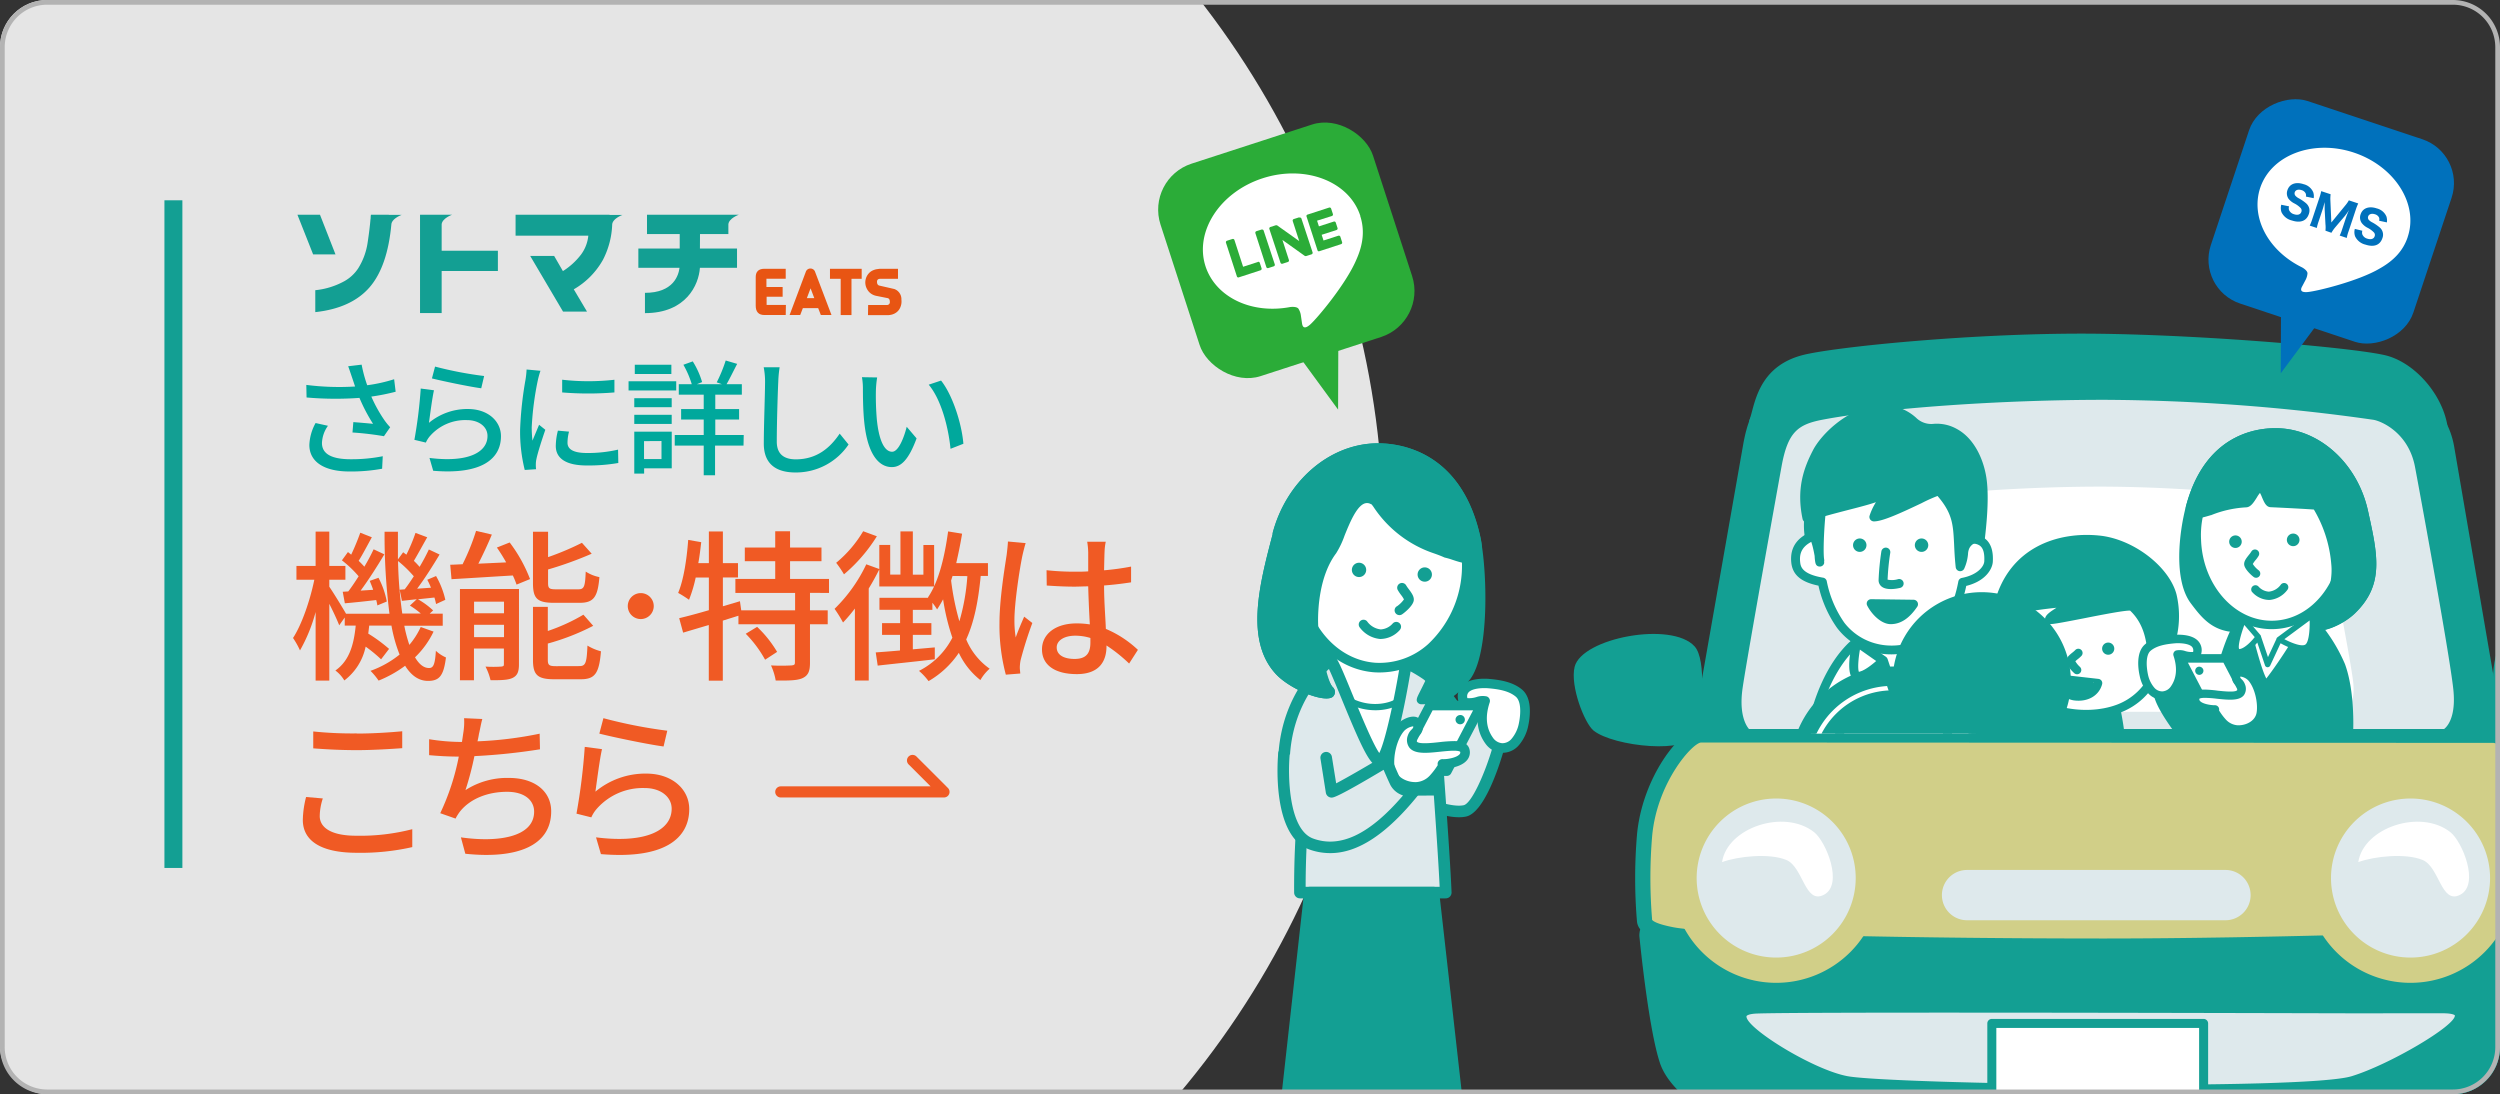 <svg xmlns="http://www.w3.org/2000/svg" xmlns:xlink="http://www.w3.org/1999/xlink" width="674" height="295" viewBox="0 0 674 295"><rect x="0" y="0" width="674" height="295" fill="#333333" stroke="none"/><defs><clipPath id="a"><rect width="674" height="295" rx="12.7" transform="translate(95 90)" fill="none"/></clipPath><clipPath id="b"><path d="M662.64,185.91c1,9.84-3.37,11.88-3.37,11.88H471.05s-3.87-2.84-2.42-12.6,10.48-59.63,10.48-59.63c1.78-9.74,4.78-12.18,12-13.56,16.56-3.18,48.71-5.39,76.15-5.39A530.3,530.3,0,0,1,640,112c3,.44,10.64,4.26,12.34,14C652.36,126,661.65,176.08,662.64,185.91Z" transform="translate(95 90)" fill="none"/></clipPath></defs><g transform="translate(-95 -90)"><g clip-path="url(#a)"><circle cx="234" cy="234" r="234" fill="#e5e5e5"/><path d="M482.14,326.92c0,4.29-2.33,7.79-5.19,7.79H459.87c-2.85,0-5.18-3.5-5.18-7.79V282c0-4.29,2.33-7.8,5.18-7.8H477c2.86,0,5.19,3.51,5.19,7.8Z" transform="translate(95 90)" fill="#139f93"/><path d="M480.93,326.92c0,3.57-1.82,6.58-4,6.58H459.87c-2.15,0-4-3-4-6.58V282c0-3.57,1.82-6.58,4-6.58H477c2.16,0,4,3,4,6.58ZM483.36,282c0-5-2.88-9-6.41-9H459.87c-3.53,0-6.4,4-6.4,9v44.89c0,5,2.87,9,6.4,9H477c3.53,0,6.41-4,6.41-9Z" transform="translate(95 90)" fill="#139f93"/><path d="M678.34,326.92c0,4.29-2.34,7.79-5.19,7.79H656.07c-2.85,0-5.19-3.5-5.19-7.79V282c0-4.29,2.34-7.8,5.19-7.8h17.08c2.85,0,5.19,3.51,5.19,7.8Z" transform="translate(95 90)" fill="#139f93"/><path d="M677.13,326.92c0,3.57-1.82,6.58-4,6.58H656.07c-2.15,0-4-3-4-6.58V282c0-3.57,1.83-6.58,4-6.58h17.08c2.16,0,4,3,4,6.58ZM679.55,282c0-5-2.87-9-6.4-9H656.07c-3.53,0-6.4,4-6.4,9v44.89c0,5,2.87,9,6.4,9h17.08c3.53,0,6.4-4,6.4-9Z" transform="translate(95 90)" fill="#139f93"/><path d="M673.93,199.14H457.16l13.89-79c1.94-10.64,5.27-13,13.1-14.82,21.57-4.85,53-5.61,83-5.61,26.47,0,59.25,2.05,79.85,5.61,3.22.56,11.63,4.66,13.49,15.31Z" transform="translate(95 90)" fill="#139f93"/><path d="M673.93,197.93H457.16a1.21,1.21,0,0,1,1.2,1.42l13.88-79c1.81-9.9,4.63-12.14,12.18-13.85,21.85-4.91,54.07-5.58,82.7-5.58,28.31,0,60.31,2.25,79.64,5.6,2.68.46,10.72,4.09,12.5,14.32l13.47,78.48a1.21,1.21,0,0,1,1.2-1.42Zm-12.28-77.48c-2-11.6-11.36-15.75-14.48-16.29-19.44-3.37-51.61-5.63-80-5.63-28.77,0-61.15.67-83.23,5.64-8.2,1.85-12,4.45-14,15.79l-13.89,79a1.18,1.18,0,0,0,.27,1,1.2,1.2,0,0,0,.92.44H673.93a1.23,1.23,0,0,0,1.19-1.42Z" transform="translate(95 90)" fill="#139f93"/><path d="M681.87,286.18c-6.15,15.38-42,28-57.44,28h-119c-15,0-51.77-13.06-56.73-28-3.09-9.3-5.48-34-5.48-34,0-3.36,3.7-6.1,8.23-6.1H679.67c4.53,0,8.23,2.74,8.23,6.1C687.9,252.2,685.66,276.69,681.87,286.18Z" transform="translate(95 90)" fill="#139f93"/><path d="M680.74,285.73c-5.94,14.89-41,27.2-56.31,27.2h-119c-14.93,0-50.82-12.84-55.58-27.13-3-9.07-5.4-33.47-5.43-33.72a.49.49,0,0,1,0,.12c0-2.65,3.21-4.89,7-4.89H679.67c3.81,0,7,2.24,7,4.89v-.11C686.67,252.33,684.42,276.52,680.74,285.73Zm8.37-33.53c0-4-4.23-7.31-9.44-7.31H451.42c-5.21,0-9.45,3.28-9.45,7.31v.12c.1,1,2.44,24.92,5.54,34.24,5.15,15.47,42,28.79,57.88,28.79h119c15.71,0,52.05-12.41,58.56-28.72,3.81-9.54,6-33.31,6.12-34.32Z" transform="translate(95 90)" fill="#139f93"/><path d="M687.73,248c0,2.21.1,3-7.57,4s-69.11,3-113.15,3-105-1-116.08-3c-3.95-.72-7.58-1.81-7.58-4a137.51,137.51,0,0,1,0-22.51c1.25-14.66,11.11-27.29,15.28-27.29l213.55.1c4.16,0,14.06,13.25,15.55,29.35C689,241.82,687.73,248,687.73,248Z" transform="translate(95 90)" fill="#d1cf88"/><path d="M685.71,248v.09a5.419,5.419,0,0,1,0,.78.439.439,0,0,1,.1-.16c-.25.22-1.35.69-5.89,1.31-7.58,1-68.55,3-112.88,3-48.9,0-105.56-1.1-115.72-3-5.29-1-5.87-1.95-5.92-2.06h0v-.19a135.555,135.555,0,0,1,0-22.15c1.24-14.62,10.94-25.44,13.26-25.44l213.54.1c2.59,0,12.1,11.85,13.55,27.52,1.26,13.55,0,19.69,0,19.75a3,3,0,0,0-.04.45Zm4-20.54c-1.56-16.91-11.9-31.18-17.56-31.18l-213.55-.1c-5.58,0-16,13.62-17.29,29.14a139.244,139.244,0,0,0,0,22.88V248c0,4.33,6.24,5.46,9.23,6,12.09,2.2,77.85,3,116.45,3,44.46,0,105.75-2,113.43-3,7.22-1,9.32-1.89,9.31-5.94V248a2,2,0,0,1,0,.42c.04-.23,1.34-6.65.01-20.92Z" transform="translate(95 90)" fill="#139f93"/><path d="M507.1,236.72a28.24,28.24,0,1,1-28.237-28.23A28.24,28.24,0,0,1,507.1,236.72Z" transform="translate(95 90)" fill="#d1cf88"/><path d="M678.11,236.72a28.24,28.24,0,1,1-28.233-28.23,28.24,28.24,0,0,1,28.233,28.23Z" transform="translate(95 90)" fill="#d1cf88"/><path d="M500.3,236.72a21.44,21.44,0,1,1-21.44-21.44A21.44,21.44,0,0,1,500.3,236.72Z" transform="translate(95 90)" fill="#dee9ec"/><path d="M671.32,236.72a21.44,21.44,0,1,1-21.44-21.44,21.44,21.44,0,0,1,21.44,21.44Z" transform="translate(95 90)" fill="#dee9ec"/><path d="M658.58,272c15.49,0-13.55,16-24.25,19.3-12.66,3.86-124,2.28-136.41,0-10.54-1.94-38.72-18.77-24.25-19.3S643.08,272,658.58,272Z" transform="translate(95 90)" fill="#dee9ec"/><path d="M658.58,273.18c2.82,0,3.25.55,3.25.56h0c.29,2.73-17.67,13.31-27.85,16.41-12.6,3.85-124.11,2.13-135.83,0-9.37-1.72-27.53-13.06-27.3-16.16,0-.14.52-.66,2.87-.74,11.46-.43,111.72-.18,159.9-.06Zm-185-2.43c-3.31.13-5.07,1.13-5.2,3-.43,5.85,21,17.19,29.28,18.72,12.31,2.27,123.6,4.05,137,0a101.379,101.379,0,0,0,18.1-8.47c12-7,11.59-9.75,11.46-10.65-.39-2.6-4.34-2.6-5.64-2.6l-25-.05c-48.16-.12-148.45-.37-159.96.05Z" transform="translate(95 90)" fill="#139f93"/><rect width="57.1" height="24.68" transform="translate(632 365.92)" fill="#fff"/><path d="M594.09,299.38H537a1.21,1.21,0,0,1,1.21,1.21V275.92a1.21,1.21,0,0,1-1.21,1.21h57.09a1.21,1.21,0,0,1-1.21-1.21v24.67A1.21,1.21,0,0,1,594.09,299.38Zm0-24.68H537a1.22,1.22,0,0,0-1.22,1.22v24.67a1.22,1.22,0,0,0,1.22,1.22h57.09a1.22,1.22,0,0,0,1.22-1.22V275.92A1.22,1.22,0,0,0,594.09,274.7Z" transform="translate(95 90)" fill="#139f93"/><path d="M456.87,174.27c3.26,3.61,2.06,17.55.34,23.4s-22.23,3.58-27.58-.7c-2.47-2-6.37-12.08-5.11-17.19C426.43,172,450.66,167.39,456.87,174.27Z" transform="translate(95 90)" fill="#139f93"/><path d="M674.15,174.27c-3.26,3.61-2.07,17.55-.35,23.4s22.23,3.58,27.58-.7c2.47-2,6.37-12.08,5.11-17.19C704.59,172,680.35,167.39,674.15,174.27Z" transform="translate(95 90)" fill="#139f93"/><path d="M489.07,224.34c3.23,2.53,8,14.13,2.64,16.9-5.14,2.65-5.55-7.52-10.13-9.4s-13-1-17.32.59C465.69,223.11,481,218,489.07,224.34Z" transform="translate(95 90)" fill="#fff"/><path d="M660.61,224.34c3.22,2.53,8,14.13,2.64,16.9-5.14,2.65-5.55-7.52-10.13-9.4s-13-1-17.33.59C637.23,223.11,652.55,218,660.61,224.34Z" transform="translate(95 90)" fill="#fff"/><path d="M605.56,241.32a5.56,5.56,0,0,1-5.56,5.56H530.32a5.56,5.56,0,0,1-5.56-5.56h0a5.57,5.57,0,0,1,5.56-5.57H600A5.57,5.57,0,0,1,605.56,241.32Z" transform="translate(95 90)" fill="#dee9ec"/><path d="M604.35,241.32a4.35,4.35,0,0,1-4.35,4.35H530.32a4.35,4.35,0,0,1,0-8.7H600a4.35,4.35,0,0,1,4.35,4.35Zm2.42,0a6.78,6.78,0,0,0-6.77-6.78H530.32a6.78,6.78,0,1,0,0,13.56H600a6.78,6.78,0,0,0,6.77-6.78Z" transform="translate(95 90)" fill="#dee9ec"/><path d="M662.64,185.91c1,9.84-3.37,11.88-3.37,11.88H471.05s-3.87-2.84-2.42-12.6,10.48-59.63,10.48-59.63c1.78-9.74,4.78-12.18,12-13.56,16.56-3.18,48.71-5.39,76.15-5.39A530.3,530.3,0,0,1,640,112c3,.44,10.64,4.26,12.34,14C652.36,126,661.65,176.08,662.64,185.91Z" transform="translate(95 90)" fill="#dee9ec"/><path d="M661.43,186c.88,8.7-2.66,10.65-2.69,10.67a1.09,1.09,0,0,1,.53-.13H471.05a1.21,1.21,0,0,1,.71.24s-3.24-2.69-1.93-11.44c1.43-9.63,10.39-59.1,10.48-59.6,1.67-9.2,4.34-11.3,11-12.58,16.18-3.11,48.11-5.37,75.92-5.37a527.077,527.077,0,0,1,72.59,5.38c2,.29,9.64,3.37,11.32,13C651.26,126.72,660.46,176.36,661.43,186Zm-7.88-60.24c-1.76-10.07-9.75-14.45-13.35-15a530.4,530.4,0,0,0-73-5.4c-28,0-60.06,2.27-76.38,5.41-8.28,1.59-11.19,4.85-12.95,14.53-.09.5-9.05,50-10.49,59.67-1.54,10.36,2.72,13.62,2.9,13.75a1.18,1.18,0,0,0,.72.24H659.27a1.13,1.13,0,0,0,.51-.12c.21-.09,5.13-2.52,4.07-13.09-.99-9.75-9.92-57.93-10.3-59.96Z" transform="translate(95 90)" fill="#139f93"/><path d="M634.43,184c.7,6.56-2.39,7.91-2.39,7.91H498.5s-2.75-1.89-1.72-8.39,7.44-39.74,7.44-39.74c1.26-6.49,3.39-8.12,8.51-9,11.74-2.12,34.55-3.59,54-3.59a400.848,400.848,0,0,1,51.64,3.59,11.6,11.6,0,0,1,8.75,9.33S633.73,177.47,634.43,184Z" transform="translate(95 90)" fill="#fff"/><path d="M472.85,113.67c1.47-3.92,1.93-13.55,13.22-16.64,8.31-2.28,47.41-6.15,79.33-5.79s71.61,4,78.1,5.92c7.23,2.12,13.79,10.08,15.13,17.63-6.13-5.81-21.54-11-91.29-11S479.27,109,472.85,113.67Z" transform="translate(95 90)" fill="#139f93"/><path d="M474,114.09c.27-.71.49-1.54.75-2.51,1.17-4.38,2.94-11,11.66-13.39,7.95-2.18,46.78-6.1,79-5.74,32.82.36,71.75,4.12,77.76,5.88,6.6,1.92,13,9.4,14.28,16.67a1.21,1.21,0,0,1,2-1.09c-7.21-6.83-25.63-11.37-92.12-11.3-73.05.07-89.32,5.78-95.21,10.08a1.21,1.21,0,0,1,1.85,1.4ZM567.34,105c69.56-.07,84.58,5.07,90.45,10.64a1.22,1.22,0,0,0,2-1.09c-1.45-8.22-8.47-16.38-16-18.58-6.81-2-47.32-5.63-78.42-6-32.42-.36-71.61,3.63-79.67,5.84-10.07,2.76-12.13,10.48-13.36,15.1-.24.9-.45,1.68-.68,2.28a1.22,1.22,0,0,0,1.85,1.41C479.17,110.55,495,105.1,567.34,105Z" transform="translate(95 90)" fill="#139f93"/><g clip-path="url(#b)"><path d="M547.61,189.12A63.694,63.694,0,0,0,544,200.36l28.19,3.48a83.075,83.075,0,0,0-1.54-12.21c-1.19-5.15-2.74-9.27-5.41-12.24-2.2-2.46-8.48-2.58-10-1.37C553.09,179.8,549.79,184.54,547.61,189.12Z" transform="translate(95 90)" fill="#139f93"/><path d="M546.58,188.63a63.188,63.188,0,0,0-3.72,11.49,1.15,1.15,0,0,0,.19.91,1.13,1.13,0,0,0,.79.47L572,205a1.14,1.14,0,0,0,1.29-1.19,82.565,82.565,0,0,0-1.57-12.41c-1.4-6-3.15-9.93-5.68-12.75s-9.55-3.12-11.54-1.48C552.2,179,548.78,184,546.58,188.63Zm9.4-9.72c.95-.77,6.57-.78,8.39,1.25,2.25,2.51,3.84,6.13,5.15,11.73a82.156,82.156,0,0,1,1.51,12,1.13,1.13,0,0,1,1.28-1.19l-28.19-3.47a1.13,1.13,0,0,1,1,1.38,63.378,63.378,0,0,1,3.55-11c2.02-4.3,5.25-9,7.33-10.7Z" transform="translate(95 90)" fill="#139f93"/><path d="M582.25,167.51a21,21,0,0,1,.65,6.41c2,.93,3.32,3,3,4.23s-.8,2.73-4.91,3.46a17.37,17.37,0,0,1-9.89,9.44c-9.19,3.44-21.81.79-26.81-6a18.62,18.62,0,0,1-3.42-8.17c-2.35-1.77-3.76-3.35-3.66-4.88.08-1.37.38-3.12,4.07-3.8a30.107,30.107,0,0,1,3-7.67c3.94-7.12,10.34-10.91,20.34-9.78C575.61,152,580.41,160.44,582.25,167.51Z" transform="translate(95 90)" fill="#fff"/><path d="M581.14,167.8a20.1,20.1,0,0,1,.62,6.06,1.14,1.14,0,0,0,.65,1.1c1.63.77,2.53,2.36,2.4,2.93-.23,1-.46,2-4,2.59a1.11,1.11,0,0,0-.84.64,16.24,16.24,0,0,1-9.26,8.86c-8.75,3.27-20.9.61-25.49-5.58a17.241,17.241,0,0,1-3.2-7.66,1.13,1.13,0,0,0-.45-.73c-2.18-1.66-3.27-3-3.21-3.9s.14-2.19,3.14-2.74a1.17,1.17,0,0,0,.91-.87,28.67,28.67,0,0,1,2.88-7.37c4-7.21,10.27-10.21,19.21-9.2C575.71,153.19,579.74,162.41,581.14,167.8Zm-16.36-18.15c-9.82-1.11-17,2.37-21.47,10.36a31.241,31.241,0,0,0-3.12,8,1.16,1.16,0,0,1,.91-.87c-4.22.78-4.89,3-5,4.86-.14,2.32,2,4.27,4.12,5.87a1.17,1.17,0,0,1-.44-.74,19.571,19.571,0,0,0,3.63,8.67c5.21,7,18.36,10,28.13,6.35a18.4,18.4,0,0,0,10.53-10,1.15,1.15,0,0,1-.84.65c4.63-.82,5.41-2.59,5.82-4.33s-1.24-4.38-3.65-5.53a1.16,1.16,0,0,1,.66,1.1,22.409,22.409,0,0,0-.69-6.76c-1.56-6.02-6.04-16.21-18.59-17.63Z" transform="translate(95 90)" fill="#139f93"/><path d="M555.13,173.24a1.64,1.64,0,1,1-.335-1.212,1.64,1.64,0,0,1,.335,1.212Z" transform="translate(95 90)" fill="#139f93"/><path d="M570,175.07a1.64,1.64,0,1,1-1.42-1.82,1.64,1.64,0,0,1,1.42,1.82Z" transform="translate(95 90)" fill="#139f93"/><path d="M560.71,179.75a6.182,6.182,0,0,1-1.32-1.7.551.551,0,0,1,0,.12.61.61,0,0,1-.07.31,6.428,6.428,0,0,1,.86-.78,8.271,8.271,0,0,0,1-.9h0a1.144,1.144,0,1,0-1.72-1.51h0a7.458,7.458,0,0,1-.72.63c-.86.69-1.66,1.35-1.64,2.29,0,1.41,2.13,3.29,2.15,3.31h0a1.144,1.144,0,1,0,1.45-1.77Z" transform="translate(95 90)" fill="#139f93"/><path d="M565.62,184.17c-.64,2.4-3,4-6.32,3.52-1.76-.23-4.52-1.91-4.71-4.77Z" transform="translate(95 90)" fill="#139f93"/><path d="M564.52,183.87c-.53,2-2.52,3-5.07,2.69-1.22-.17-3.56-1.42-3.72-3.71a1.09,1.09,0,0,1-.35.9,1.11,1.11,0,0,1-.92.31l11,1.25a1.14,1.14,0,0,1-1-1.44ZM553.44,183c.24,3.49,3.55,5.54,5.71,5.83,3.7.49,6.75-1.26,7.58-4.36a1.14,1.14,0,0,0-.16-.95,1.18,1.18,0,0,0-.82-.49l-11-1.25a1.18,1.18,0,0,0-.92.31,1.16,1.16,0,0,0-.39.91Z" transform="translate(95 90)" fill="#139f93"/><path d="M581.32,173.62c1.52-.11,6.7-.33,6.09,3.83s-5.95,3.89-6.24,3.85" transform="translate(95 90)" fill="#fff"/><path d="M581.41,174.76c2.18-.16,3.82.16,4.5.89a1.78,1.78,0,0,1,.36,1.64c-.47,3.2-4.93,2.87-5,2.87h0a1.15,1.15,0,0,0-.29,2.28h0c1.42.17,6.83-.13,7.52-4.82a4.08,4.08,0,0,0-.95-3.53c-1.5-1.61-4.29-1.77-6.36-1.61h0a1.144,1.144,0,0,0,.18,2.28Z" transform="translate(95 90)" fill="#139f93"/><path d="M541.45,168.51c-1.23-.32-5.43-1.25-5.43,3s4.37,4.67,4.62,4.68" transform="translate(95 90)" fill="#fff"/><path d="M541.74,167.4c-2.29-.6-4.15-.43-5.36.5a4.23,4.23,0,0,0-1.51,3.56c0,4.72,4.53,5.8,5.74,5.83h0a1.15,1.15,0,0,0,.06-2.3h0s-3.53-.29-3.53-3.54a2.11,2.11,0,0,1,.62-1.74c.61-.47,1.84-.5,3.38-.1h0a1.15,1.15,0,1,0,.58-2.22Z" transform="translate(95 90)" fill="#139f93"/><path d="M565.93,145.53c-11.73-1.19-23.42,3.61-27,17.2-1.3,4.91,1,2.36,7.24,1.13,3.1-.61,7-1,10.9-1.41s-4.63,3.28-4.49,4.58c.08.71,21.32-4.39,22.37-3.44,6.32,5.72,4.56,14.32,5.73,11.77.33-.72.76-2.64,2.91-2.37,1.12.14,1.45,1.18,1.68.43a24.12,24.12,0,0,0,.51-12.84C583.94,153.79,574.87,146.44,565.93,145.53Z" transform="translate(95 90)" fill="#139f93"/><path d="M566,144.39c-11-1.13-24.26,3-28.26,18.05-.39,1.47-.7,3,.2,3.84s2.18.46,4.11-.15a37.4,37.4,0,0,1,4.26-1.14c3.21-.64,7.26-1.07,10.79-1.4a1.631,1.631,0,0,1,.48,0,1,1,0,0,1-.64-.6.91.91,0,0,1,.1-.87,16.316,16.316,0,0,1-2,1.35c-2.52,1.57-3.83,2.45-3.69,3.69a1.21,1.21,0,0,0,.48.83c.63.47,1,.46,9.82-1.26,4.64-.92,11.66-2.3,12.78-2.09a.79.79,0,0,1-.34-.19c3.84,3.48,4.45,8.11,4.75,10.33.15,1.14.27,2,1.25,2.18s1.38-.77,1.54-1.11a3.523,3.523,0,0,0,.16-.39c.43-1.08.71-1.43,1.57-1.32a1.18,1.18,0,0,1,.58.29,1.51,1.51,0,0,0,1.43.35,1.41,1.41,0,0,0,.91-1,25.57,25.57,0,0,0,.52-13.47C584.85,152.74,575.13,145.31,566,144.39Zm18.59,16.49a23.23,23.23,0,0,1-.49,12.21.89.89,0,0,1,.55-.49,1,1,0,0,1,.77.05l-.11-.08a3.44,3.44,0,0,0-1.66-.72,3.65,3.65,0,0,0-4,2.77c-.05.1-.08.2-.11.26l-.09.18a1,1,0,0,1,1.78.25c0-.11-.08-.52-.13-.84-.3-2.3-1-7.69-5.48-11.73-.81-.73-2.33-.66-14.43,1.73-3.45.68-7.75,1.52-8.46,1.48a1.06,1.06,0,0,1,.89,1,.81.81,0,0,1-.07.42,16,16,0,0,1,2.7-1.92c2.15-1.34,3.23-2,2.84-3.19s-1.67-1-2.23-.9c-3.59.34-7.7.77-11,1.43a38.363,38.363,0,0,0-4.51,1.21,10.179,10.179,0,0,1-2.08.53.56.56,0,0,1,.39.34A4.821,4.821,0,0,1,540,163c3.08-11.58,12.73-17.69,25.81-16.36,8.86.93,17.24,8.27,18.82,14.24Z" transform="translate(95 90)" fill="#139f93"/><path d="M545.28,159.1c-2.11-.77-5.09,5.49-5.29,7.17s1.45,6.13,1.7,4.11C542.24,165.86,546.09,159.4,545.28,159.1Z" transform="translate(95 90)" fill="#139f93"/><path d="M545.68,158a2.48,2.48,0,0,0-2.22.31c-2.28,1.4-4.42,6.18-4.61,7.78-.14,1.12.68,5.7,2.43,5.91.14,0,1.35.12,1.55-1.51a32.191,32.191,0,0,1,2.48-7.52c1.11-2.63,1.45-3.5,1.11-4.27a1.27,1.27,0,0,0-.74-.7Zm-5.13,12.21a.352.352,0,0,1,0,.09.94.94,0,0,1,.69-.56.92.92,0,0,1,.86.23,8.4,8.4,0,0,1-1-3.59c.21-1.69,2.81-6.22,3.79-6.22h0a.94.94,0,0,1-.64-.85,19.465,19.465,0,0,1-1.06,2.78,34.09,34.09,0,0,0-2.64,8.15Z" transform="translate(95 90)" fill="#139f93"/><path d="M533.8,210.31H487.11c0-22.74,10.46-41.17,23.35-41.17S533.8,187.57,533.8,210.31Z" transform="translate(95 90)" fill="#fff"/><path d="M533.8,209.1H487.11a1.22,1.22,0,0,1,1.22,1.21c0-10.79,2.37-20.92,6.68-28.52,4.18-7.37,9.67-11.44,15.45-11.44s11.27,4.07,15.45,11.44c4.31,7.6,6.68,17.73,6.68,28.52a1.21,1.21,0,0,1,1.21-1.21Zm-23.34-41.17c-6.69,0-12.93,4.5-17.56,12.67-4.51,8-7,18.51-7,29.71a1.21,1.21,0,0,0,1.21,1.21H533.8a1.21,1.21,0,0,0,1.21-1.21c0-11.2-2.48-21.76-7-29.71-4.62-8.17-10.86-12.67-17.55-12.67Z" transform="translate(95 90)" fill="#139f93"/><path d="M495,195.35c-.05.43-1.2,10.55-.71,15.09h0a1.212,1.212,0,0,0,2.41-.26h0c-.46-4.27.7-14.45.71-14.56h0a1.213,1.213,0,0,0-2.41-.27Z" transform="translate(95 90)" fill="#139f93"/><path d="M527.35,210.31a115.231,115.231,0,0,0-1.45-15.07h0a1.21,1.21,0,0,0-2.37.49h0a113.991,113.991,0,0,1,1.4,14.58h0a1.21,1.21,0,1,0,2.42,0Z" transform="translate(95 90)" fill="#139f93"/><path d="M513.81,178.76l7.06-7s1.85,7.73-.29,9.16-6.77-2.14-6.77-2.14l-3.21,7.84-2.85-8.55s-4.28,4.28-6.77,4.28-.36-9.27-.36-9.27l7.13,5" transform="translate(95 90)" fill="#fff"/><path d="M514.66,179.62l7.07-7a1.213,1.213,0,0,1-2.04-.58c.85,3.56.95,7.38.21,7.87s-3.49-.66-5.36-2.09a1.542,1.542,0,0,1,.19.17,1.22,1.22,0,0,0-2.05.33l-3.2,7.84a1.2,1.2,0,0,1,1.16-.75,1.22,1.22,0,0,1,1.11.83l-2.85-8.55a1.25,1.25,0,0,0-.87-.8,1.2,1.2,0,0,0-1.14.32c-1.63,1.63-4.54,3.92-5.91,3.92a.35.35,0,0,1,.25.12c-.5-.65-.23-4.42.57-7.9a1.21,1.21,0,0,1-1.88.72l7.13,5h0a1.218,1.218,0,0,0,1.39-2h0l-7.13-5a1.17,1.17,0,0,0-1.13-.14,1.2,1.2,0,0,0-.74.86c-.54,2.35-1.64,8-.11,10a2.11,2.11,0,0,0,1.65.8c2.85,0,6.85-3.86,7.62-4.63a1.23,1.23,0,0,1-1.13.32,1.21,1.21,0,0,1-.87-.8l2.85,8.56a1.19,1.19,0,0,0,1.11.82,1.21,1.21,0,0,0,1.16-.75l3.21-7.84a1.22,1.22,0,0,1-.81.71,1.2,1.2,0,0,1-1-.21c.89.69,5.46,4,8.18,2.19s1.28-8.44.8-10.45a1.2,1.2,0,0,0-2-.58l-7.07,7h0a1.213,1.213,0,1,0,1.71,1.72Z" transform="translate(95 90)" fill="#139f93"/><path d="M529.43,135.85c.32,3.09.52,6.28.57,9.44,1.57.06,6.56-.83,6.12,6.12-.11,1.67-1.87,4.54-7,5.54-1.19,6.31-3.68,11.69-8.23,14.79-7.92,5.4-18.7,4.5-24.59-3.17a30.57,30.57,0,0,1-5-11.7c-5.89-1-7-3.2-7.17-5.31s0-5.68,5.89-7.51a39,39,0,0,1,2.06-12.43c3.5-9.44,8.44-11.37,19.72-11.38C524.15,120.22,528.23,124.31,529.43,135.85Z" transform="translate(95 90)" fill="#fff"/><path d="M528.23,136c.31,3.06.5,6.2.56,9.34A1.21,1.21,0,0,0,530,146.5h.66c1,0,2.52-.05,3.4.87.72.75,1,2.08.9,4-.09,1.33-1.76,3.6-6,4.43a1.2,1.2,0,0,0-1,1c-1.25,6.66-3.85,11.38-7.72,14-7.76,5.28-17.62,4-23-2.91a29.359,29.359,0,0,1-4.75-11.23,1.21,1.21,0,0,0-1-.92c-5.84-1-6.05-3.11-6.17-4.24-.21-2.1.17-4.71,5.05-6.24a1.2,1.2,0,0,0,.85-1.13,37.749,37.749,0,0,1,2-12c3.33-9,7.76-10.58,18.59-10.59C523.23,121.43,527.07,124.83,528.23,136Zm-16.42-17c-11.08,0-17,1.84-20.86,12.17A40.159,40.159,0,0,0,488.81,144a1.21,1.21,0,0,1,.85-1.13c-4.9,1.54-7.17,4.5-6.73,8.79.36,3.51,2.88,5.48,8.17,6.39a1.21,1.21,0,0,1-1-.93,31.48,31.48,0,0,0,5.18,12.17c6.13,8,17.41,9.45,26.25,3.43,4.42-3,7.36-8.24,8.73-15.57a1.2,1.2,0,0,1-1,1c6-1.17,7.87-4.74,8-6.66.16-2.58-.36-4.53-1.56-5.79-1.62-1.69-4-1.64-5.21-1.62h-.51a1.2,1.2,0,0,1,1.16,1.19c-.05-3.21-.25-6.42-.57-9.55-1.22-12.34-6.15-16.72-18.76-16.72Z" transform="translate(95 90)" fill="#139f93"/><path d="M507.22,148.64a67.67,67.67,0,0,0-.75,7.73,2.16,2.16,0,0,0,.83,1.78c1.41,1.11,4.19.54,5,.34h0a1.21,1.21,0,0,0-.58-2.35h0a5.65,5.65,0,0,1-2.92.11.24.24,0,0,1,.09.15h0a64.164,64.164,0,0,1,.73-7.4h0a1.213,1.213,0,0,0-2.4-.35Z" transform="translate(95 90)" fill="#139f93"/><path d="M503.2,147a1.81,1.81,0,1,1-.52-1.289A1.82,1.82,0,0,1,503.2,147Z" transform="translate(95 90)" fill="#139f93"/><path d="M519.86,147a1.81,1.81,0,1,1-.52-1.289,1.82,1.82,0,0,1,.52,1.289Z" transform="translate(95 90)" fill="#139f93"/><path d="M527,116.7c-5.14-2.78-6.9.59-11.24-3.2-9.55-8.35-22.55,2.1-25.79,8.33-2.13,4.1-4.48,9.58-2.75,17.82,2.74-1.77,17-4.44,19.86-6.08,4.62-2.66-1.06,2.4-1.78,5.83,3.52-.05,15.77-6.76,17.53-7.05,6.41,7.09,4.66,10.8,5.7,20.48,1.28-3.08.59-3.92,1.37-5.52.54-1.1,2.41-2.94,4-1.69.27-2.41,1.2-9.92.61-15.47C534,125,531.51,119.16,527,116.7Z" transform="translate(95 90)" fill="#139f93"/><path d="M527.55,115.64a11,11,0,0,0-6.15-1.38,5.83,5.83,0,0,1-4.86-1.67,13.41,13.41,0,0,0-11.7-3.13c-7.51,1.41-13.85,7.76-16,11.81-2.51,4.82-4.59,10.42-2.87,18.63a1.22,1.22,0,0,0,.72.87,1.26,1.26,0,0,0,1.13-.1c1.26-.81,5.92-2,10-3.07,4.43-1.13,8.25-2.11,9.76-3a8.694,8.694,0,0,1,1.18-.6,1.06,1.06,0,0,1-1.16-1.31,14.87,14.87,0,0,1-.88,1.34,16.071,16.071,0,0,0-2.71,5.1,1.217,1.217,0,0,0,1.21,1.44c2.31,0,7-2.15,12.82-4.91a40.581,40.581,0,0,1,4.89-2.16,1.17,1.17,0,0,1-1.1-.38c4.59,5.07,4.72,8.13,5,13.67.08,1.77.17,3.78.43,6.13a1.21,1.21,0,0,0,2.32.33,12,12,0,0,0,1-3.91,4.15,4.15,0,0,1,.36-1.54,2.94,2.94,0,0,1,1.58-1.41.67.67,0,0,1,.6.14,1.21,1.21,0,0,0,1.94-.82l.06-.51c.34-3,1.12-9.89.56-15.22C535.17,124.91,532.74,118.45,527.55,115.64Zm5.75,14.63c.53,5.07-.23,11.81-.56,14.69v.52a1.21,1.21,0,0,1,1.94-.82,3,3,0,0,0-2.63-.59,5.26,5.26,0,0,0-3.21,2.71,6.272,6.272,0,0,0-.59,2.36,10,10,0,0,1-.81,3.23,1.21,1.21,0,0,1,2.33.33c-.25-2.28-.34-4.24-.41-6-.26-5.7-.43-9.47-5.6-15.19a1.23,1.23,0,0,0-1.1-.38,34.061,34.061,0,0,0-5.52,2.36c-3.93,1.85-9.86,4.65-11.83,4.68a1.2,1.2,0,0,1,1,.44,1.24,1.24,0,0,1,.25,1,14.24,14.24,0,0,1,2.32-4.21c1.09-1.56,1.74-2.5.93-3.39s-2.08-.22-3.27.47-5.44,1.78-9.15,2.74c-4.72,1.2-9.17,2.34-10.76,3.37a1.23,1.23,0,0,1,1.13-.1,1.25,1.25,0,0,1,.72.87c-1.58-7.46.34-12.59,2.64-17,1.83-3.52,7.63-9.3,14.26-10.55a10.92,10.92,0,0,1,9.65,2.57,8.16,8.16,0,0,0,6.5,2.28,8.57,8.57,0,0,1,5,1.08C530.76,120.14,532.84,126,533.3,130.27Z" transform="translate(95 90)" fill="#139f93"/><path d="M487.74,144.46c2.13-2.5,3.33,10.15,2.84,6.36-.34-2.66.1-11.71,1-17.23.24-1.5-4,3-4,6.71a22.274,22.274,0,0,0,.16,4.16Z" transform="translate(95 90)" fill="#139f93"/><path d="M488.66,145.25h0a.68.68,0,0,1-.78,0c.68.67,1.5,5.1,1.58,6.36a1.21,1.21,0,0,1,2.39-.31,4.912,4.912,0,0,0-.08-.6c-.33-2.51.1-11.49,1-16.88a1.39,1.39,0,0,0-2.06-1.51c-1.29.66-4.36,4.47-4.36,8v.6a20.569,20.569,0,0,0,.21,3.75,1.18,1.18,0,0,0,.87,1,1.21,1.21,0,0,0,1.23-.41Zm.11-4.95c0-2.53,2.43-5.52,3-5.87a1.074,1.074,0,0,1-1.46-1.04c-.91,5.68-1.34,14.86-1,17.58.11.87.22,1.69,1.21,1.77a1.2,1.2,0,0,0,1.26-.86c.16-.53-.68-7.64-2.72-8.75a1.81,1.81,0,0,0-2.31.54,1.2,1.2,0,0,1,2.11.62,17.5,17.5,0,0,1-.17-3.31A2.456,2.456,0,0,0,488.77,140.3Z" transform="translate(95 90)" fill="#139f93"/><path d="M504.47,162.72c1.12,2.15,3.33,4.3,5.26,4.3,2.11,0,4.13-1.15,6.15-4.16Z" transform="translate(95 90)" fill="#139f93"/><path d="M503.4,163.27c1.27,2.47,3.85,5,6.33,5,2.7,0,5-1.54,7.16-4.7a1.21,1.21,0,0,0-1-1.88l-11.41-.15a1.24,1.24,0,0,0-1.05.58,1.2,1.2,0,0,0-.03,1.15Zm11.48-1.09c-2.18,3.25-4,3.63-5.15,3.63s-3.16-1.67-4.18-3.65a1.2,1.2,0,0,1,0,1.19,1.25,1.25,0,0,1-1.05.58l11.41.14a1.21,1.21,0,0,1-1-1.89Z" transform="translate(95 90)" fill="#139f93"/><path d="M533,207.67a22.77,22.77,0,1,1-22.767-22.76A22.77,22.77,0,0,1,533,207.67Zm-22.77-26.76a26.76,26.76,0,1,0,.02,0Z" transform="translate(95 90)" fill="#139f93"/><path d="M531.8,207.67a21.56,21.56,0,1,1-21.553-21.55A21.56,21.56,0,0,1,531.8,207.67Zm-21.55-24a24.027,24.027,0,1,1,0,.02Z" transform="translate(95 90)" fill="#139f93"/><path d="M510.25,179.7a27.82,27.82,0,1,0,19.852,8.148A28,28,0,0,0,510.25,179.7Zm25.55,28a25.535,25.535,0,1,1,0-.03Z" transform="translate(95 90)" fill="#139f93"/><path d="M599.48,137.11c-9.11,4.25-10.57,15.61-6.89,23.26,5.61,11.64,19.81,11,31.42,6.88,13.49-4.82,16.91-23.52,3.76-30.07-6.79-3.38-20.49-3.33-27.68-.33Z" transform="translate(95 90)" fill="#139f93"/><path d="M599,136.09a15.75,15.75,0,0,0-8.3,9.23,20.55,20.55,0,0,0,.87,15.54c4.94,10.25,17.21,13,32.82,7.46a19.38,19.38,0,0,0,12.77-16.84,15.62,15.62,0,0,0-8.89-15.31c-6.9-3.44-20.81-3.62-28.62-.37C599.44,135.89,599.22,136,599,136.09Zm1.52,1.8c7.18-3,20.43-2.84,26.74.31a13.26,13.26,0,0,1,7.64,13.14,17.08,17.08,0,0,1-11.27,14.84c-5.4,1.93-23.52,7.18-30-6.3a18.55,18.55,0,0,1-.78-13.8,13.56,13.56,0,0,1,7.13-7.94Z" transform="translate(95 90)" fill="#139f93"/><path d="M637.31,138c-2.41-10.9-11.14-20.47-22.24-21.32-8.56-.66-20.19,3.1-24.69,20.31-2,7.62-3,19.46,1.17,25,3,3.91,5.48,7.06,11.05,7.33.31.3-4.58-4.13-8.16-15.91-1.4-4.63-.06-12.55,1.19-15.54a30.44,30.44,0,0,1,9.85-2.19c1.25-.08,2.68-4.24,3.87-4.23,1,0,1.81,4.14,2.77,4.18,3.87.18,10.53.53,12.3.69a35,35,0,0,1,5.15,15.67c.69,6.65-2.86,13.7-5,16-1.92,2.05,5.13.86,9.57-3.46C641.58,157.23,639.89,149.65,637.31,138Z" transform="translate(95 90)" fill="#139f93"/><path d="M638.41,137.7c-2.7-12.23-12.26-21.36-23.25-22.2-4.68-.36-20.38.11-25.87,21.16-1.74,6.67-3.42,19.64,1.36,26,2.77,3.67,5.64,7.47,11.89,7.77a1.14,1.14,0,0,1-.72-.3,1.11,1.11,0,0,1-.31-1.08,1.139,1.139,0,0,1,1.88-.56S598.85,164,595.53,153c-1.31-4.33,0-12,1.15-14.78a1.1,1.1,0,0,1-.63.62,29.19,29.19,0,0,1,9.51-2.11c1.19-.08,2-1.34,2.83-2.67a8.612,8.612,0,0,1,1.18-1.61.49.49,0,0,1-.22.05.6.6,0,0,1-.4-.13,8.571,8.571,0,0,1,.8,1.59c.61,1.43,1.14,2.67,2.32,2.73,3.94.18,10.5.52,12.25.68a1.13,1.13,0,0,1-.87-.56,34.25,34.25,0,0,1,5,15.22c.66,6.34-2.79,13.06-4.71,15.1-1.22,1.3-.31,2.26-.2,2.37,1.56,1.54,7.85-.8,11.39-4.25C642.81,157.62,641.07,149.72,638.41,137.7Zm-5.07,26c-3.23,3.13-7.65,4.3-8.46,4.1a.79.79,0,0,1,.42,1.05.38.38,0,0,1,.09-.1c2.22-2.36,6.05-9.74,5.31-16.88a36.329,36.329,0,0,0-5.3-16.14,1.14,1.14,0,0,0-.88-.55c-1.78-.16-8.39-.51-12.35-.69a.64.64,0,0,1,.41.15,8,8,0,0,1-.75-1.5c-.62-1.46-1.21-2.84-2.48-2.84s-2,1.27-2.87,2.62a8.072,8.072,0,0,1-1.23,1.66.41.41,0,0,1,.16,0,31.8,31.8,0,0,0-10.2,2.26,1.17,1.17,0,0,0-.62.62c-1.25,3-2.78,11.21-1.23,16.3a51.393,51.393,0,0,0,5.51,12.53c.78,1.25,2.72,4.15,3.68,4.21a1.15,1.15,0,0,0,1.11-.69,1.18,1.18,0,0,0-.28-1.28,1.12,1.12,0,0,0-.73-.31c-4.84-.24-7.08-2.76-10.19-6.88-3.71-4.9-3.1-15.89-1-24,4.91-18.82,18.07-19.89,23.51-19.47,10,.77,18.72,9.17,21.21,20.43,2.6,11.56,4.14,18.57-2.84,25.35Z" transform="translate(95 90)" fill="#139f93"/><path d="M601.32,175.53a71.788,71.788,0,0,0-2.5,13.17l31.85.24a93.349,93.349,0,0,0-3.39-13.78c-2-5.56-5.8-9.47-9.18-12.41-2.79-2.43-7.36-1.22-8.84.34C607.09,165.37,603.11,170.13,601.32,175.53Z" transform="translate(95 90)" fill="#fff"/><path d="M600.24,175.17a72,72,0,0,0-2.55,13.43,1.12,1.12,0,0,0,.29.86,1.14,1.14,0,0,0,.83.38l31.85.23a1.128,1.128,0,0,0,1.13-1.31,94.075,94.075,0,0,0-3.44-14c-2.2-6-6.23-10-9.5-12.88s-8.42-1.67-10.41.42C606.63,164.2,602.21,169.25,600.24,175.17Zm9.84-11.3c1-1.07,4.93-2.31,7.28-.27,3.06,2.67,6.84,6.44,8.86,12a92.063,92.063,0,0,1,3.33,13.57,1.14,1.14,0,0,1,.26-.92,1.1,1.1,0,0,1,.87-.39l-31.85-.24a1.13,1.13,0,0,1,1.12,1.24,71,71,0,0,1,2.44-12.93C604.22,170.4,608.37,165.66,610.08,163.87Z" transform="translate(95 90)" fill="#139f93"/><path d="M604.55,167c-2.52,2.76-4.42,9.24-5.64,12.91-2.34,7-1,17.16-1,17.16h35.33s.51-10.36-2.16-17.63a43.389,43.389,0,0,0-8.58-12.94c-1.94,5.08-9.68,16.26-11.62,18.29C608.51,182.41,606.6,171.19,604.55,167Z" transform="translate(95 90)" fill="#139f93"/><path d="M603.71,166.18c-2.4,2.64-4.16,8-5.44,12l-.43,1.33c-2.4,7.21-1.07,17.25-1,17.68a1.12,1.12,0,0,0,1.12,1h35.33a1.14,1.14,0,0,0,1.13-1.08c0-.43.49-10.68-2.22-18.08a44.539,44.539,0,0,0-8.87-13.38,1.14,1.14,0,0,0-1.84.42C619.65,170.84,612,182,610.1,184a1.16,1.16,0,0,1,.8-.35,1.12,1.12,0,0,1,.81.32c-1.2-1.16-2.51-5.84-3.56-9.6a55.179,55.179,0,0,0-2.58-7.88,1.13,1.13,0,0,0-1.86-.27Zm8,19.35c2.09-2.19,9.86-13.44,11.86-18.68a1.13,1.13,0,0,1-.81.7,1.15,1.15,0,0,1-1-.28,42.2,42.2,0,0,1,8.3,12.51c2.55,7,2.09,17.09,2.09,17.19a1.12,1.12,0,0,1,1.13-1.08H598a1.12,1.12,0,0,1,1.12,1c0-.1-1.31-10,.92-16.65l.44-1.34c1.15-3.55,2.89-8.9,5-11.17a1.15,1.15,0,0,1-1,.36,1.13,1.13,0,0,1-.86-.63,56.213,56.213,0,0,1,2.44,7.5c1.3,4.65,2.53,9,4.17,10.62a1.12,1.12,0,0,0,1.6,0Z" transform="translate(95 90)" fill="#139f93"/><path d="M614.49,172.42l8.87-6.57s.59,7.23-1.41,8.57-7.46-2-7.46-2l-3.16,6.77-2.51-7.44s-2.86,4-5.19,4,1.17-8.67,1.17-8.67l4,4.67" transform="translate(95 90)" fill="#fff"/><path d="M614.94,173l8.87-6.56a.77.77,0,0,1-.76.08.74.74,0,0,1-.44-.63c.23,2.82,0,7.13-1.08,7.88s-4.55-.74-6.65-2a.75.75,0,0,0-1.08.33l-3.15,6.77a.76.76,0,0,1,1.4.08l-2.51-7.44a.75.75,0,0,0-1.33-.2c-1,1.42-3.17,3.68-4.58,3.68h0a.16.16,0,0,1,.07,0c-.45-.58.41-4.16,1.82-7.66a.73.73,0,0,1-.57.46.77.77,0,0,1-.7-.25l4,4.66h0a.762.762,0,0,0,1.15-1h0l-4-4.67a.78.78,0,0,0-.7-.25.76.76,0,0,0-.58.46c-.68,1.69-2.83,7.36-1.67,9.07a1.39,1.39,0,0,0,1.2.63c2.64,0,5.49-3.87,5.81-4.31a.752.752,0,0,1-1.33-.2l2.51,7.44a.75.75,0,0,0,.67.52.77.77,0,0,0,.73-.44l3.15-6.78a.75.75,0,0,1-.46.41.79.79,0,0,1-.62-.08c1,.6,6,3.51,8.28,2s1.85-8,1.75-9.25a.76.76,0,0,0-1.21-.55L614,171.81h0a.754.754,0,0,0,.9,1.21Z" transform="translate(95 90)" fill="#139f93"/><path d="M632.23,144.21c.4,13.06-8.22,23.93-19.26,24.27s-20.3-10-20.7-23,8.22-23.92,19.25-24.26S631.83,131.15,632.23,144.21Z" transform="translate(95 90)" fill="#fff"/><path d="M631.1,144.25c.38,12.41-7.77,22.77-18.16,23.09s-19.16-9.52-19.54-21.93a24.42,24.42,0,0,1,6.23-17.48,17.14,17.14,0,0,1,11.93-5.62C622,122,630.72,131.84,631.1,144.25Zm-19.61-24.2A19.35,19.35,0,0,0,598,126.38a26.71,26.71,0,0,0-6.85,19.1c.42,13.66,10.24,24.49,21.88,24.13s20.77-11.77,20.36-25.43S623.13,119.69,611.49,120.05Z" transform="translate(95 90)" fill="#139f93"/><path d="M637.31,138c-2.41-10.9-11.14-20.47-22.24-21.32-8.56-.66-20.19,3.1-24.69,20.31,0,2.53,2.78,1.61,5.25.87a30.44,30.44,0,0,1,9.85-2.19c1.25-.08,2.68-4.24,3.87-4.23,1,0,1.81,4.14,2.77,4.18,3.87.18,10.53.53,12.3.69a35,35,0,0,1,5.15,15.67c.69,6.65-2.86,13.7-5,16-1.92,2.05,5.13.86,9.57-3.46C641.58,157.23,639.89,149.65,637.31,138Z" transform="translate(95 90)" fill="#139f93"/><path d="M638.41,137.7c-2.7-12.23-12.26-21.36-23.25-22.2-4.68-.36-20.38.11-25.87,21.16a.842.842,0,0,0,0,.27,2.62,2.62,0,0,0,1,2.27c1.34,1,3.46.37,5.52-.24l.21-.07h.09a29.19,29.19,0,0,1,9.51-2.11c1.19-.08,2-1.34,2.83-2.67a8.608,8.608,0,0,1,1.18-1.61.49.49,0,0,1-.22.05.6.6,0,0,1-.4-.13,8.571,8.571,0,0,1,.8,1.59c.61,1.43,1.14,2.67,2.32,2.73,3.94.18,10.5.52,12.25.68a1.13,1.13,0,0,1-.87-.56,34.249,34.249,0,0,1,5,15.22c.66,6.34-2.79,13.06-4.71,15.1-1.22,1.3-.31,2.26-.2,2.37,1.56,1.54,7.85-.8,11.39-4.25C642.81,157.62,641.07,149.72,638.41,137.7Zm-5.07,26c-3.23,3.13-7.65,4.3-8.46,4.1a.79.79,0,0,1,.42,1.05.38.38,0,0,1,.09-.1c2.22-2.36,6.05-9.74,5.31-16.88a36.329,36.329,0,0,0-5.3-16.14,1.14,1.14,0,0,0-.88-.55c-1.78-.16-8.39-.51-12.35-.69a.64.64,0,0,1,.41.15,8,8,0,0,1-.75-1.5c-.62-1.46-1.21-2.84-2.48-2.84s-2,1.27-2.87,2.62a8.072,8.072,0,0,1-1.23,1.66.41.41,0,0,1,.16,0,31.8,31.8,0,0,0-10.2,2.26h.1l-.22.07c-.86.25-3.14.94-3.5.6h0a.71.71,0,0,1-.07-.43,1.264,1.264,0,0,1,0,.27c4.91-18.82,18.07-19.89,23.51-19.47,10,.77,18.72,9.17,21.21,20.43,2.54,11.55,4.08,18.56-2.9,25.34Z" transform="translate(95 90)" fill="#139f93"/><path d="M604.37,146a1.69,1.69,0,1,1-.53-1.191,1.7,1.7,0,0,1,.53,1.191Z" transform="translate(95 90)" fill="#139f93"/><path d="M619.94,145.49a1.7,1.7,0,1,1-1.75-1.64A1.7,1.7,0,0,1,619.94,145.49Z" transform="translate(95 90)" fill="#139f93"/><path d="M609,153.8a6.628,6.628,0,0,1-1.7-1.84h0a.472.472,0,0,1,0,.19,6.807,6.807,0,0,1,.79-1.14,7.729,7.729,0,0,0,.86-1.2h0a1.139,1.139,0,0,0-2-1.09h0a7.43,7.43,0,0,1-.65.88c-.72.91-1.4,1.77-1.26,2.71.2,1.28,2.15,3,2.66,3.32h0a1.13,1.13,0,0,0,1.3-1.83Z" transform="translate(95 90)" fill="#139f93"/><path d="M607.16,159.59a6.28,6.28,0,0,0,4.71,2.16A6.75,6.75,0,0,0,616.7,159h0a1.131,1.131,0,0,0-1.76-1.42h0a4.57,4.57,0,0,1-3.25,1.93,4.07,4.07,0,0,1-2.81-1.39h0a1.14,1.14,0,0,0-1.72,1.49Z" transform="translate(95 90)" fill="#139f93"/><path d="M587,180c-3-.82-5.11,5.53-5.26,6.4-.45,2.58,5.63,10.61,5.63,10.61h13.77S588.71,180.49,587,180Z" transform="translate(95 90)" fill="#139f93"/><path d="M587.28,178.91a3.23,3.23,0,0,0-2.64.45c-2.53,1.6-3.94,6.28-4,6.86-.49,2.84,4.35,9.51,5.84,11.49a1.16,1.16,0,0,0,.91.45h13.77a1.14,1.14,0,0,0,.91-1.82C596.26,188.66,589,179.4,587.28,178.91Zm13.84,17H587.35a1.14,1.14,0,0,1,.9.45c-2.78-3.68-5.64-8.45-5.41-9.74.12-.73,1.45-4.34,3-5.33a1,1,0,0,1,.82-.17h-.1c1.23.67,7.9,9,13.64,16.64l-.1-.15a1.14,1.14,0,0,1,1-1.66Z" transform="translate(95 90)" fill="#139f93"/><path d="M579.92,186.1A9.06,9.06,0,0,1,578,182c-.48-2.34-.74-5.89,1.1-7.44s4.45-2,7-2.24c1.44-.13,6.87-.28,6.31,3.51-.34,2.27-4.25.16-5.33.56.7,2.1,1.53,5.92-.89,9.32a3.83,3.83,0,0,1-6.27.39Z" transform="translate(95 90)" fill="#fff"/><path d="M580.77,185.36a7.92,7.92,0,0,1-1.69-3.57c-.49-2.36-.55-5.26.72-6.34,1.64-1.38,4-1.77,6.38-2,1.73-.15,4,.07,4.78.93a1.43,1.43,0,0,1,.31,1.29.261.261,0,0,1,0,.1h0a5.69,5.69,0,0,1-2.12-.24,4.65,4.65,0,0,0-2.49-.16,1.13,1.13,0,0,0-.68,1.42c1.09,3.29.84,6.08-.74,8.31a3,3,0,0,1-2.24,1.3A2.82,2.82,0,0,1,580.77,185.36Zm6.32,1c2-2.81,2.36-6.38,1-10.33a1.13,1.13,0,0,1-.69,1.42h-.07a7,7,0,0,1,1.28.22c1.32.3,2.82.64,3.9-.1a2.28,2.28,0,0,0,1-1.6,3.63,3.63,0,0,0-.91-3.18c-1.79-1.9-5.52-1.72-6.63-1.62-2.71.24-5.52.72-7.63,2.51-2.4,2-2,6.21-1.48,8.53a10.291,10.291,0,0,0,2.2,4.6,5.08,5.08,0,0,0,4.08,1.81,5.18,5.18,0,0,0,3.95-2.24Z" transform="translate(95 90)" fill="#139f93"/><path d="M703.2,283H691.07l-8.11-15.52h12.12Z" fill="#fff"/><path d="M608.2,191.87H596.07a1.16,1.16,0,0,1,1,.61L589,177a1.13,1.13,0,0,1,0,1.11,1.15,1.15,0,0,1-1,.55h12.12a1.14,1.14,0,0,1-1-.61l8.11,15.52a1.14,1.14,0,0,1,1-1.66Zm-8.12-15.52H588a1.14,1.14,0,0,0-1,1.66l8.12,15.52a1.13,1.13,0,0,0,1,.61H608.2a1.15,1.15,0,0,0,1-.55,1.13,1.13,0,0,0,0-1.11L601.09,177a1.13,1.13,0,0,0-1.01-.65Z" transform="translate(95 90)" fill="#139f93"/><path d="M594.39,187c-1.37,0-2.38.27-2.57,1.11-.57,2.46,3.63,3.21,5.31,3.13-.9,0,2,3.45,2.21,3.59a5.86,5.86,0,0,0,3.81,1.83c2.76.16,5.88-1.39,6.38-4.33s-.56-7.54-2.58-9.71c-.84-.91-3.81-2.48-4.09-.35-.18,1.38,1,1.51,1.32,2.57C605.46,189.12,598.39,187,594.39,187Z" transform="translate(95 90)" fill="#fff"/><path d="M594.38,185.91c-.79,0-3.21,0-3.66,2a2.82,2.82,0,0,0,.6,2.54c1.47,1.77,4.81,2,5.86,2a1.131,1.131,0,0,1-.11-2.26,1.27,1.27,0,0,0-1.17.85c-.54,1.51,2.66,4.68,2.69,4.71a6.89,6.89,0,0,0,4.49,2.12c3.2.18,6.94-1.6,7.57-5.27.53-3.1-.5-8.13-2.87-10.67-.75-.81-2.92-2.18-4.53-1.66a2.22,2.22,0,0,0-1.51,1.94,2.78,2.78,0,0,0,1,2.52,1.4,1.4,0,0,1,.39.53c.15.47.12.73,0,.82-.52.62-3.49.31-5.26.12a31.638,31.638,0,0,0-3.49-.29Zm10.88-1.36a3.459,3.459,0,0,0-.94-1.44c-.35-.36-.37-.39-.33-.65a.449.449,0,0,1,0-.14.27.27,0,0,1-.08.07,3.6,3.6,0,0,1,2.18,1c1.83,2,2.72,6.24,2.29,8.75-.38,2.29-2.95,3.52-5.2,3.39A4.74,4.74,0,0,1,600.1,194a15.721,15.721,0,0,1-2-2.73.88.88,0,0,1-.15.7,1,1,0,0,1-.74.42,1.131,1.131,0,0,0-.11-2.26c-1.19,0-3.35-.37-4-1.17a.61.61,0,0,1-.14-.58h0s.25-.24,1.48-.24a29.289,29.289,0,0,1,3.25.24c3.06.32,6,.62,7.25-.94A3,3,0,0,0,605.26,184.55Z" transform="translate(95 90)" fill="#139f93"/><path d="M594,180.52a1.11,1.11,0,1,1-1.47-.72,1.16,1.16,0,0,1,1.47.72Z" transform="translate(95 90)" fill="#139f93"/></g><path d="M473.13,394.83l-1.94,27.18h-8.18l-.82-28.16Z" fill="#fff"/><path d="M376.19,333.57H368a1.56,1.56,0,0,1-1.56-1.51l-.82-28.17a1.56,1.56,0,0,1,.49-1.18,1.58,1.58,0,0,1,1.21-.42l10.93,1a1.57,1.57,0,0,1,1.42,1.67l-1.94,27.18a1.55,1.55,0,0,1-1.54,1.43Zm-6.66-3.12h5.2l1.73-24.21-7.66-.68Z" transform="translate(95 90)" fill="#139f93"/><path d="M464.79,394.83l-1.94,27.18h-8.17l-.83-28.16Z" fill="#fff"/><path d="M367.85,333.57h-8.17a1.55,1.55,0,0,1-1.56-1.51l-.83-28.17a1.56,1.56,0,0,1,1.7-1.6l10.94,1a1.57,1.57,0,0,1,1.42,1.67l-1.94,27.18A1.56,1.56,0,0,1,367.85,333.57Zm-6.66-3.12h5.21l1.73-24.21-7.66-.68Z" transform="translate(95 90)" fill="#139f93"/><path d="M367.5,333.37l.35-2.4s16.79-3.26,21.93,2.4Z" transform="translate(95 90)" fill="#d1cf88"/><path d="M389.78,334.93H367.5a1.56,1.56,0,0,1-1.19-.55,1.59,1.59,0,0,1-.36-1.24l.36-2.4a1.57,1.57,0,0,1,1.25-1.3c1.8-.35,17.81-3.25,23.37,2.88a1.56,1.56,0,0,1-1.15,2.61Zm-16.45-3.12h8.55A42.847,42.847,0,0,0,373.33,331.81Z" transform="translate(95 90)" fill="#139f93"/><path d="M357.2,333.37l.35-2.4s16.79-3.26,21.93,2.4Z" transform="translate(95 90)" fill="#d1cf88"/><path d="M379.48,334.93H357.2a1.56,1.56,0,0,1-1.19-.55,1.59,1.59,0,0,1-.36-1.24l.36-2.4a1.57,1.57,0,0,1,1.25-1.3c1.8-.35,17.81-3.25,23.37,2.88a1.56,1.56,0,0,1-1.15,2.61ZM363,331.81h8.55a42.847,42.847,0,0,0-8.55,0Z" transform="translate(95 90)" fill="#139f93"/><path d="M404,201.66s-4.58,16-9.06,17-12.73-2.88-12.73-2.88-4.51-9.42-4.44-11.46,22.08-15.95,25.43-12.8S406.74,196.81,404,201.66Z" transform="translate(95 90)" fill="#dee9ec"/><path d="M393.34,220.33c-4.78,0-11-2.81-11.81-3.17a1.56,1.56,0,0,1-.75-.75c-1.41-2.93-4.67-10-4.6-12.18.09-3.17,14.42-11.12,19.36-13.17,4.54-1.88,7.23-2.1,8.7-.71,3.89,3.67,4.19,6.58,1.18,11.92-1.2,4.18-5.25,16.86-10.19,17.88a9.551,9.551,0,0,1-1.89.18Zm-10-5.78c2.52,1.09,8.22,3.17,11.25,2.54,2.12-.43,5.78-8.55,7.87-15.85a1.84,1.84,0,0,1,.15-.35c2.53-4.43,2.16-5.75-.52-8.27-.47-.24-3.74,0-11.84,4.52-5.58,3.12-10,6.34-10.94,7.46a67.456,67.456,0,0,0,4.04,9.95Z" transform="translate(95 90)" fill="#139f93"/><path d="M386.88,197.06s2.48,32.69,2.9,43.58H350.46s-.28-21,2.63-32.74S381.38,189.15,386.88,197.06Z" transform="translate(95 90)" fill="#dee9ec"/><path d="M389.78,242.2H350.46a1.57,1.57,0,0,1-1.56-1.54c0-.87-.25-21.32,2.67-33.14,2-7.92,12.22-13.26,20.92-14.87,7.34-1.35,13.19,0,15.67,3.52a1.49,1.49,0,0,1,.27.77c0,.33,2.49,32.85,2.91,43.64a1.57,1.57,0,0,1-1.56,1.62ZM352,239.08h36.13c-.53-11.22-2.51-37.62-2.79-41.44-1.91-2.24-6.56-3-12.3-1.92-7.8,1.44-16.92,6.33-18.46,12.55C352.23,217.88,352,234.05,352,239.08Z" transform="translate(95 90)" fill="#139f93"/><path d="M392.11,180.45c-6.22,7.17-27.71,6.55-36.32,2-13.11-6.92-8.55-23.19-3.49-36.8,5.88-15.82,34-15.09,41.08.61C397,154.36,398.33,173.27,392.11,180.45Z" transform="translate(95 90)" fill="#139f93"/><path d="M394.56,145.73c-4.21-9.31-15-13.18-23.74-12.88-9.46.33-17,5.06-19.74,12.35-3.65,9.83-11.25,30.29,4.11,38.39,9,4.78,31.18,5.45,37.9-2.3C399.66,173.7,398.51,154.49,394.56,145.73Zm-3.43,33.87c-5.79,6.69-26.76,5.92-34.74,1.71-11.73-6.2-8.32-20.58-2.88-35.21,2.79-7.52,10.82-10.44,17.4-10.67,7.92-.27,17.58,3.14,21.29,11.37,3.62,8,4.6,26.26-1.07,32.8Z" transform="translate(95 90)" fill="#139f93"/><path d="M383.43,188.52c2.13,6.71,3,16.4,3,16.4l-37.81.29a120.8,120.8,0,0,1,4-17.14c2.42-6.93,6.88-11.78,10.9-15.45,3.31-3,8.73-1.51,10.49.43C376.58,175.88,381.3,181.81,383.43,188.52Z" transform="translate(95 90)" fill="#fff"/><path d="M375,172.18a9.5,9.5,0,0,0-6.25-2.55,8.19,8.19,0,0,0-6.07,2c-3.87,3.53-8.65,8.54-11.25,16A119.294,119.294,0,0,0,347.32,205a1.29,1.29,0,0,0,.3,1.05,1.31,1.31,0,0,0,1,.45l37.81-.3a1.29,1.29,0,0,0,.94-.42,1.23,1.23,0,0,0,.33-1,90.493,90.493,0,0,0-3-16.68C382.34,180.8,377.1,174.53,375,172.18Zm7.24,16.73c2.06,6.5,2.9,16,2.91,16.12a1.31,1.31,0,0,1,.33-1,1.27,1.27,0,0,1,.95-.42l-37.81.29a1.3,1.3,0,0,1,1.29,1.49,120.909,120.909,0,0,1,4-16.91c2.41-6.89,6.9-11.59,10.55-14.92a5.74,5.74,0,0,1,4.21-1.37,7,7,0,0,1,4.46,1.71c1.95,2.24,6.87,8.17,9.07,15.01Z" transform="translate(95 90)" fill="#139f93"/><path d="M379.06,188.59c-3.54,3.53-11.73,4.28-17.84-.3h0a.87.87,0,0,1-.18-1.21.86.86,0,0,1,1.21-.17h0c5.9,4.43,13,3.08,15.59.46h0a.86.86,0,0,1,1.22,0,.88.88,0,0,1,0,1.22Z" transform="translate(95 90)" fill="#139f93"/><path d="M393.68,192.7s-6.18-8.89-9.19-11a34,34,0,0,0-5.37-3.11s-4.34,27-7.27,26.45-12.15-27.7-13.25-27-15.25,12.15-12,34.86l26,.08,14.6-.08,1.08-9.57S392.13,202.83,393.68,192.7Z" transform="translate(95 90)" fill="#dee9ec"/><path d="M372.69,214.55l-26.05-.08a1.56,1.56,0,0,1-1.54-1.34c-3.57-24.59,12.51-36.3,12.68-36.4a1.71,1.71,0,0,1,1.38-.17c1.14.37,1.65,1.35,5.43,10.58,2,4.82,5.47,13.34,7.26,15.87,1.6-3.11,4.11-14.59,5.73-24.64a1.53,1.53,0,0,1,.79-1.12,1.57,1.57,0,0,1,1.37-.06,36.241,36.241,0,0,1,5.64,3.25c3.15,2.18,8.93,10.44,9.58,11.37a1.56,1.56,0,0,1,.26,1.13c-1.21,7.92-3.8,10.59-5.41,11.5l-1,8.64a1.57,1.57,0,0,1-1.54,1.39ZM348,211.35l24.67.08,13.19-.07.93-8.2a1.56,1.56,0,0,1,1.34-1.37h0s2.56-.87,3.89-8.71c-1.93-2.72-6.31-8.6-8.44-10.07q-1.594-1.081-3.29-2c-1.39,8.26-4.25,23.22-7.09,25.24a2.16,2.16,0,0,1-1.64.4c-2.21-.39-4.3-4.69-9.88-18.29-1.16-2.84-2.55-6.22-3.4-8C355,183.36,345.93,193.53,348,211.35Z" transform="translate(95 90)" fill="#139f93"/><path d="M344.41,144.09c3.23-12.31,13.61-22.81,26.29-23.27,9.79-.36,22.87,4.44,27.2,24.25,1.92,8.77,2.35,31.38-2.67,37.5-3.54,4.32-5.57,6-11.92,6-.37.33,10.15-19.76,10.52-24.91s-.32-6.35-3.92-14.61c-3.78-1.68-8.23-2.1-13.62-6.67s-6-7.74-7.07-7.73c-5.9-2.7-8.55,10.61-10.87,13.7-4.62,6.15-4.59,9.16-4.26,17.22.22,5.58,1.92,17.78,4.27,20.48,2.09,2.42-8.41,0-13.28-5.12C336.93,172.36,340.94,157.3,344.41,144.09Z" transform="translate(95 90)" fill="#139f93"/><path d="M343.11,144c-3.55,13.5-7.58,28.81,1,37.87,4,4.17,13.24,7.78,15.26,5.94a1.74,1.74,0,0,0-.07-2.56c-1.89-2.17-3.7-13.44-3.95-19.69-.32-7.85-.42-10.49,4-16.38a23.591,23.591,0,0,0,2.27-4.75c1.33-3.29,3.15-7.8,5.33-8.66a2,2,0,0,1,1.7.1,1.29,1.29,0,0,0,.54.12.66.66,0,0,1-.37-.11,7.3,7.3,0,0,1,.76,1,30.069,30.069,0,0,0,5.84,6.52,29.21,29.21,0,0,0,10.71,5.68c1.14.38,2.22.74,3.22,1.18a1.29,1.29,0,0,1-.66-.66l.58,1.33c3.09,7,3.56,8.11,3.24,12.66-.26,3.68-6.67,16.76-9.09,21.68l-1,2c-.41.87-.81,1.69,0,2.34a1.31,1.31,0,0,0,1.65-.05,1.35,1.35,0,0,1-.84.32c6.93-.07,9.25-2,12.91-6.49,5.59-6.82,4.79-30.15,2.94-38.59-5.31-24.23-23.17-25.47-28.51-25.28-12.57.47-23.87,10.43-27.5,24.24Zm2.5.65.05-.19c3.34-12.72,13.66-21.89,25.09-22.31,6.21-.23,21.15,1.58,25.89,23.24,2,8.92,2.08,30.93-2.41,36.4-3.33,4.06-5,5.49-10.93,5.54a1.29,1.29,0,0,0-.84.32,1.28,1.28,0,0,1,1.58-.08,1.21,1.21,0,0,1,.49,1.45c.08-.21.65-1.37,1.25-2.59,4.47-9.13,9.08-18.95,9.34-22.63.36-5.19-.29-6.69-3.45-13.89l-.58-1.32a1.31,1.31,0,0,0-.66-.67c-1.11-.49-2.24-.87-3.45-1.27a27,27,0,0,1-9.86-5.2,27.661,27.661,0,0,1-5.38-6c-.78-1.14-1.39-2-2.53-2a1.3,1.3,0,0,1,.55.12,4.62,4.62,0,0,0-3.74-.15c-3.2,1.27-5.09,6-6.76,10.09a24.349,24.349,0,0,1-1.94,4.16c-5,6.63-4.84,10.21-4.52,18,.2,4.94,1.8,18.07,4.58,21.28V187a.89.89,0,0,1,0-.74.84.84,0,0,1,.52-.52c-1.09.26-8.11-1.74-11.9-5.74-7.6-8-3.77-22.53-.39-35.39Z" transform="translate(95 90)" fill="#139f93"/><path d="M349.91,151.46c-1.05,14.86,8.28,27.62,20.83,28.51s23.59-10.44,24.64-25.3-8.28-27.62-20.84-28.51S351,136.6,349.91,151.46Z" transform="translate(95 90)" fill="#fff"/><path d="M360.27,132.45a18.88,18.88,0,0,1,27.51,1.94A29,29,0,0,1,385,173.68a19.55,19.55,0,0,1-14.18,5c-11.82-.84-20.63-13-19.64-27.13a27.89,27.89,0,0,1,9.09-19.1Zm-1.69-1.95a30.43,30.43,0,0,0-10,20.87c-1.1,15.55,8.79,28.95,22,29.89a22.11,22.11,0,0,0,16.05-5.63,31.55,31.55,0,0,0,3-42.93,21.44,21.44,0,0,0-31.15-2.2Z" transform="translate(95 90)" fill="#139f93"/><path d="M382.19,154.76a1.93,1.93,0,1,0,2.06-1.79,1.93,1.93,0,0,0-2.06,1.79Z" transform="translate(95 90)" fill="#139f93"/><path d="M364.47,153.51a1.93,1.93,0,1,0,2.07-1.79,1.93,1.93,0,0,0-2.07,1.79Z" transform="translate(95 90)" fill="#139f93"/><path d="M376.59,163.48a7.8,7.8,0,0,0,2-2,.278.278,0,0,1,0,.06.541.541,0,0,0,0,.22,7.286,7.286,0,0,0-.85-1.34,10.919,10.919,0,0,1-.93-1.4h0a1.295,1.295,0,0,1,2.31-1.17h0a10,10,0,0,0,.7,1c.79,1.07,1.52,2.08,1.31,3.14-.28,1.44-2.58,3.29-3.17,3.66h0a1.3,1.3,0,0,1-1.78-.43,1.28,1.28,0,0,1,.42-1.77Z" transform="translate(95 90)" fill="#139f93"/><path d="M344.41,144.09c3.23-12.31,13.61-22.81,26.29-23.27,9.79-.36,22.87,4.44,27.2,24.25,1.92,8.77-4.77,4.6-8,4-3.78-1.68-7.37-2.1-12.76-6.67s-6-7.74-7.07-7.73c-5.9-2.7-8.54,10.61-10.87,13.7-4.62,6.15-5.17,15.17-5.12,18.94.11,7.88,1.92,16.06,4.27,18.76,2.09,2.42-8.41,0-13.28-5.12C336.93,172.36,340.94,157.3,344.41,144.09Z" transform="translate(95 90)" fill="#139f93"/><path d="M343.11,144c-3.55,13.5-7.58,28.81,1,37.87,4,4.17,13.24,7.78,15.26,5.94a1.74,1.74,0,0,0-.07-2.56c-2.11-2.43-3.84-10.3-3.95-17.93,0-2.69.21-11.95,4.86-18.14a23.59,23.59,0,0,0,2.27-4.75c1.33-3.29,3.16-7.8,5.33-8.66a2,2,0,0,1,1.7.1,1.3,1.3,0,0,0,.55.12.67.67,0,0,1-.38-.11,7.3,7.3,0,0,1,.76,1,31.52,31.52,0,0,0,16.11,12.29c1,.35,1.88.68,2.8,1.09a.75.75,0,0,0,.29.09,20.062,20.062,0,0,1,2,.59c2.32.77,5,1.65,6.67.11,1.24-1.12,1.5-3.1.82-6.23-5.31-24.23-23.17-25.47-28.51-25.28-12.57.47-23.87,10.43-27.5,24.24Zm2.5.65.05-.19c3.34-12.72,13.66-21.89,25.09-22.31,6.21-.23,21.15,1.58,25.89,23.24.65,3,.1,3.65,0,3.76-.59.53-2.81-.2-4.13-.64a19.7,19.7,0,0,0-2.35-.68,1.4,1.4,0,0,1,.29.09c-1-.44-2-.81-3-1.16a27.15,27.15,0,0,1-9.48-5.31,27.51,27.51,0,0,1-5.39-6c-.78-1.14-1.39-2-2.53-2a1.3,1.3,0,0,1,.55.12,4.59,4.59,0,0,0-3.73-.15c-3.21,1.27-5.1,6-6.77,10.09a23.6,23.6,0,0,1-1.94,4.16c-5.15,6.86-5.42,16.84-5.38,19.74.1,7.23,1.7,16.27,4.58,19.59v.05a.89.89,0,0,1,0-.74.84.84,0,0,1,.52-.52C356.81,186,349.79,184,346,180c-7.6-8-3.77-22.53-.39-35.39Z" transform="translate(95 90)" fill="#139f93"/><path d="M377.43,169.8a7.13,7.13,0,0,1-5.37,2.47,7.72,7.72,0,0,1-5.51-3.16h0a1.29,1.29,0,0,1,2-1.62h0a5.21,5.21,0,0,0,3.7,2.2,4.65,4.65,0,0,0,3.21-1.58h0a1.29,1.29,0,1,1,1.95,1.69Z" transform="translate(95 90)" fill="#139f93"/><path d="M408.49,200a10.35,10.35,0,0,0,2.22-4.66c.55-2.67.84-6.71-1.25-8.47s-5.08-2.3-8-2.57c-1.65-.14-7.84-.31-7.2,4,.39,2.6,4.85.19,6.08.64-.8,2.4-1.74,6.76,1,10.63a4.38,4.38,0,0,0,7.15.43Z" transform="translate(95 90)" fill="#fff"/><path d="M405,200.37a3.34,3.34,0,0,1-2.53-1.52c-1.81-2.54-2.1-5.72-.85-9.47a1.29,1.29,0,0,0-.78-1.62,5.26,5.26,0,0,0-2.84.18,6.281,6.281,0,0,1-2.41.27h0a.391.391,0,0,1,0-.11,1.58,1.58,0,0,1,.36-1.47c.92-1,3.47-1.24,5.44-1.06,2.68.24,5.41.69,7.27,2.26,1.46,1.23,1.38,4.54.82,7.23a9.07,9.07,0,0,1-1.92,4.07A3.24,3.24,0,0,1,405,200.37Zm-.13,2.58a5.81,5.81,0,0,0,4.64-2.07,11.64,11.64,0,0,0,2.51-5.25c.55-2.63,1.06-7.41-1.68-9.72-2.41-2-5.61-2.58-8.71-2.86-1.25-.12-5.5-.32-7.55,1.85a4.19,4.19,0,0,0-1,3.62,2.59,2.59,0,0,0,1.09,1.83c1.23.84,2.94.45,4.44.11a7.76,7.76,0,0,1,1.46-.25h-.08a1.29,1.29,0,0,1-.78-1.62c-1.5,4.5-1.09,8.58,1.19,11.78a6,6,0,0,0,4.42,2.63Z" transform="translate(95 90)" fill="#139f93"/><path d="M471.25,297.9h13.82l9.25-17.7H480.5Z" fill="#fff"/><path d="M377.36,207.23a1.3,1.3,0,0,1,0,1.27l9.24-17.7a1.28,1.28,0,0,1-1.14.7h13.82a1.3,1.3,0,0,1-1.14-1.9l-9.25,17.7a1.28,1.28,0,0,1,1.14-.7H376.25a1.31,1.31,0,0,1,1.11.63Zm7-17.63-9.25,17.7a1.29,1.29,0,0,0,1.14,1.89h13.82a1.29,1.29,0,0,0,1.15-.69l9.25-17.7a1.29,1.29,0,0,0-1.15-1.89H385.5A1.29,1.29,0,0,0,384.36,189.6Z" transform="translate(95 90)" fill="#139f93"/><path d="M392,201.1c1.56,0,2.71.3,2.93,1.26.65,2.81-4.13,3.66-6.05,3.57,1,0-2.34,3.93-2.53,4.09a6.61,6.61,0,0,1-4.33,2.09c-3.15.18-6.71-1.59-7.28-4.93s.64-8.6,2.94-11.08c1-1,4.34-2.82,4.66-.39.21,1.57-1.12,1.71-1.49,2.93C379.37,203.47,387.43,201.07,392,201.1Z" transform="translate(95 90)" fill="#fff"/><path d="M388,200.09c-2,.22-5.42.58-6-.14-.08-.09-.11-.39.05-.93a1.68,1.68,0,0,1,.45-.6,3.17,3.17,0,0,0,1.09-2.88,2.53,2.53,0,0,0-1.71-2.21c-1.84-.58-4.32,1-5.18,1.89-2.69,2.91-3.86,8.64-3.26,12.17.71,4.19,5,6.22,8.62,6A7.85,7.85,0,0,0,387.2,211s3.68-3.64,3.07-5.37a1.45,1.45,0,0,0-1.34-1,1.291,1.291,0,1,1-.12,2.58c1.2.06,5-.24,6.69-2.26a3.22,3.22,0,0,0,.68-2.89c-.52-2.24-3.27-2.26-4.18-2.26a38.326,38.326,0,0,0-4,.29Zm-8,1.51c1.48,1.78,4.77,1.43,8.27,1.06,1.35-.14,2.64-.27,3.7-.27,1.41,0,1.69.28,1.69.29h0a.66.66,0,0,1-.15.66c-.76.91-3.22,1.39-4.58,1.33a1.291,1.291,0,1,0-.12,2.58,1.12,1.12,0,0,1-.84-.48,1,1,0,0,1-.17-.79,19.209,19.209,0,0,1-2.31,3.1,5.43,5.43,0,0,1-3.56,1.77c-2.56.14-5.48-1.26-5.93-3.86-.48-2.86.53-7.73,2.62-10a4.18,4.18,0,0,1,2.49-1.19.25.25,0,0,1-.1-.08.928.928,0,0,1,0,.17c0,.29,0,.33-.38.74a3.92,3.92,0,0,0-1.07,1.64,3.43,3.43,0,0,0,.44,3.33Z" transform="translate(95 90)" fill="#139f93"/><path d="M392.46,193.66a1.26,1.26,0,1,0,1.67-.82,1.31,1.31,0,0,0-1.67.82Z" transform="translate(95 90)" fill="#139f93"/><path d="M346.15,203.27s-1.94,20.82,7.34,24.2c7.36,2.69,16.27,0,27.62-14.08,0,0-3.75-.17-4.86-2.5s-2.49-5.68-2.49-5.68-13.61,8.18-14.76,8.2l-1.47-9.13" transform="translate(95 90)" fill="#dee9ec"/><path d="M358.67,230a16.541,16.541,0,0,1-5.72-1c-10.29-3.76-8.44-24.92-8.35-25.81a1.56,1.56,0,1,1,3.1.28c-.5,5.46-.35,20.16,6.32,22.6,7.32,2.67,15.26-1.13,24.24-11.62a5.84,5.84,0,0,1-3.42-2.83c-.62-1.3-1.32-2.9-1.82-4.08-12.5,7.46-13.54,7.48-14,7.49a1.57,1.57,0,0,1-1.57-1.31L356,204.53a1.56,1.56,0,0,1,3.08-.5l1.15,7.16c2.61-1.36,7.94-4.43,12.74-7.31a1.55,1.55,0,0,1,2.24.74s1.39,3.34,2.46,5.6c.57,1.19,2.8,1.57,3.53,1.61a1.58,1.58,0,0,1,1.35.93,1.54,1.54,0,0,1-.21,1.61C373.91,224.82,366.11,230,358.67,230Z" transform="translate(95 90)" fill="#139f93"/><path d="M481.4,330.64l7.23,64.19H440.95l7.16-64.19Z" fill="#139f93"/><path d="M393.63,306.39H346a1.56,1.56,0,0,1-1.55-1.74l7.15-64.19a1.56,1.56,0,0,1,1.55-1.38h33.3a1.56,1.56,0,0,1,1.55,1.38l7.24,64.19a1.6,1.6,0,0,1-.39,1.22,1.58,1.58,0,0,1-1.22.52Zm-45.94-3.12h44.2L385,242.2H354.5Z" transform="translate(95 90)" fill="#139f93"/></g><path d="M661.3,1.27A11.45,11.45,0,0,1,672.73,12.7V282.3a11.45,11.45,0,0,1-11.43,11.43H12.7A11.45,11.45,0,0,1,1.27,282.3V12.7A11.45,11.45,0,0,1,12.7,1.27H661.3m0-1.27H12.7A12.73,12.73,0,0,0,0,12.7V282.3A12.73,12.73,0,0,0,12.7,295H661.3A12.73,12.73,0,0,0,674,282.3V12.7A12.73,12.73,0,0,0,661.3,0Z" transform="translate(95 90)" fill="#b3b3b3"/><path d="M116.89,170.28a23.8,23.8,0,0,1-5,6.93c1.1,1.89,2.37,2.89,3.78,2.89,1.18,0,1.62-1,1.84-4.64a9.48,9.48,0,0,0,2.72,1.79c-.62,4.92-1.76,6.32-4.83,6.32-2.54,0-4.56-1.49-6.18-4.08a32.2,32.2,0,0,1-7.15,4,17.35,17.35,0,0,0-2.19-2.63,26.72,26.72,0,0,0,7.85-4.39,39.69,39.69,0,0,1-2.19-7.8h-6c-.09.74-.17,1.45-.26,2.15a41.58,41.58,0,0,1,5.61,4.12l-2.15,2.81a39.326,39.326,0,0,0-4.16-3.42,15.35,15.35,0,0,1-5.75,9.12,9.21,9.21,0,0,0-2.41-2.68c3.9-2.72,5-7.28,5.48-12.1H92.94v-2.19l-1.49,2.1c-.52-1.36-1.62-3.73-2.67-5.79v20.7H85.09V165a43.809,43.809,0,0,1-4.21,10.35A22.23,22.23,0,0,0,79,172c2.37-3.64,4.6-10.13,5.74-15.7H79.92v-3.73h5.17v-9.25h3.69v9.25h4.34v3.73H88.78v1.88c1.09,1.58,3.64,5.75,4.51,7.28H105a168,168,0,0,1-1.32-22.1h3.6v7.46l1.41-1.93c.3.22.57.44.87.65a46.289,46.289,0,0,0,2.46-5.87l3.16,1.18c-1.23,2.15-2.55,4.61-3.6,6.36a18.731,18.731,0,0,1,1.54,1.62,52.851,52.851,0,0,0,2.5-4.69l2.89,1.36c-1.8,3-4,6.49-6.05,9.21l3.73-.26a18.491,18.491,0,0,0-1-2.15l2.37-1a22.8,22.8,0,0,1,2.5,6.41l-2.5,1.14a16.732,16.732,0,0,0-.44-1.76c-1.53.18-3,.31-4.43.48a21.24,21.24,0,0,1,4.08,3l-.92.87h3.51v3.25H109a38.451,38.451,0,0,0,1.36,5.17,20.91,20.91,0,0,0,3.07-4.82Zm-23-10.83c.92-1.18,1.84-2.59,2.8-4.08a30,30,0,0,0-4.51-4.3l1.62-2.23c.31.22.57.44.88.7a62.849,62.849,0,0,0,2.45-5.92l3.12,1.23c-1.19,2.15-2.46,4.6-3.56,6.36.58.52,1.1,1.09,1.54,1.57a52.849,52.849,0,0,0,2.5-4.69l2.89,1.36c-1.88,3.16-4.25,6.89-6.4,9.78l3.38-.22c-.27-.83-.62-1.67-.92-2.41l2.36-.83a22.55,22.55,0,0,1,2.24,6.4l-2.54,1.05a12.31,12.31,0,0,0-.31-1.45c-3,.35-5.88.66-8.46.88l-.57-3.11Zm15.22-.57c.79-1,1.62-2.24,2.45-3.51a32.211,32.211,0,0,0-4.25-4.12,115.722,115.722,0,0,0,1.14,14.16h5a22.571,22.571,0,0,0-2.94-2.15l1.85-1.71-4,.44-.61-3Z" transform="translate(95 90)" fill="#f05a24"/><path d="M137.41,146.25a40.09,40.09,0,0,1,5.49,9.87l-3.64,1.49a20.934,20.934,0,0,0-1-2.46c-6,.35-12.06.75-16.53,1l-.35-3.9c1,0,2.1-.09,3.33-.13a59.461,59.461,0,0,0,3.64-9l4.25,1c-1.09,2.63-2.41,5.44-3.64,7.85l7.5-.35a45.345,45.345,0,0,0-2.5-4Zm2.5,32.85c0,1.93-.39,3-1.66,3.64s-3.29.65-6,.65a15.679,15.679,0,0,0-1.36-3.68,32.069,32.069,0,0,0,4.26,0c.62-.09.7-.17.7-.7v-4.16h-8.07v8.55H124V158.79h15.92Zm-12.1-16.89v3.12h8.07v-3.12Zm8.07,9.56v-3.33h-8.07v3.33Zm13.55-9.25c-4.6,0-5.74-1.14-5.74-5.31V143.35h4.07v6.85a74.719,74.719,0,0,0,9.13-3.86l2.63,2.94a98.915,98.915,0,0,1-11.76,4.25v3.64c0,1.45.31,1.71,2.15,1.71h6c1.58,0,1.84-.7,2-4.78a10.54,10.54,0,0,0,3.69,1.49c-.44,5.48-1.62,6.93-5.35,6.93Zm6.75,17.06c1.71,0,2-.83,2.2-5.53a13.34,13.34,0,0,0,3.64,1.54c-.49,6-1.63,7.54-5.49,7.54h-7.06c-4.6,0-5.78-1.18-5.78-5.26V163.62h4v6.49a49.87,49.87,0,0,0,9.6-4.39l2.64,3a61.911,61.911,0,0,1-12.24,4.78v4.34c0,1.5.35,1.76,2.28,1.76Z" transform="translate(95 90)" fill="#f05a24"/><path d="M176.25,163.4a3.5,3.5,0,1,1-3.5-3.5A3.5,3.5,0,0,1,176.25,163.4Z" transform="translate(95 90)" fill="#f05a24"/><path d="M218.37,159.84v4.7h4.78v3.77h-4.78v10.44c0,2.19-.48,3.37-2,4.07s-4,.66-7.24.66a16.12,16.12,0,0,0-1.27-4.08,53.481,53.481,0,0,0,5.53,0c.71-.09.92-.18.92-.79v-10.3H199.08V166l-4.21,1.32V183.5h-3.78v-15l-6.92,2.06-1.06-3.9c2.2-.52,5-1.27,8-2.15V155.7h-3.55a36.667,36.667,0,0,1-1.8,6,30.094,30.094,0,0,0-2.93-1.85c1.49-3.55,2.32-9.07,2.71-14.29l3.51.61c-.22,1.89-.44,3.82-.79,5.66h2.85v-8.55h3.78v8.55h4.07v3.86h-4.07v7.76l4.6-1.36.35,2.46h14.52v-4.7h-16.1v-3.77H209V151.3h-8.2v-3.68H209v-4.39h4v4.39h8.47v3.68H213v4.78h10.5v3.77ZM204.12,169a31.3,31.3,0,0,1,5.39,6.75l-3.24,2.11a31.51,31.51,0,0,0-5.22-7Z" transform="translate(95 90)" fill="#f05a24"/><path d="M237.06,153.49c-.84,1.71-1.8,3.46-2.85,5.17v24.82h-3.73V164.05a42.412,42.412,0,0,1-3.2,3.78,35.131,35.131,0,0,0-2.28-3.69,41.639,41.639,0,0,0,8.55-12l3.51,1.27v-6.49H240v8h2.76V143.27h3.34v11.66h2.85v-8h2.89v11.18H237.06Zm-.66-8.91a43.34,43.34,0,0,1-8.86,10.26,29.309,29.309,0,0,0-2.11-3.11,32.321,32.321,0,0,0,7.28-8.51Zm28,10.7c-.66,6.89-1.8,12.5-3.91,17.11a18.24,18.24,0,0,0,6.32,7.89,12.06,12.06,0,0,0-2.5,3.07A20.33,20.33,0,0,1,258.5,176a24.77,24.77,0,0,1-8.16,7.63,16.84,16.84,0,0,0-2.58-2.76,20.51,20.51,0,0,0,9-8.95,58.8,58.8,0,0,1-2.5-10.35,31.519,31.519,0,0,1-1.62,2.72,19.284,19.284,0,0,0-1.27-1.79v1.92H246.1V168h5v3.16h-5v3.9l5.92-.52v3.2c-5.43.65-11.18,1.22-15.39,1.71l-.53-3.56c1.8-.13,4.08-.3,6.54-.52v-4.21H237.8V168h4.87v-3.6H237.1v-3.24h13.16l-.09-.09c2.94-4.3,4.51-11,5.44-17.8l3.77.61c-.44,2.72-1,5.4-1.58,7.94h8.55v3.46Zm-7.59,0c-.13.4-.26.84-.39,1.23a70.267,70.267,0,0,0,2.23,11,56.77,56.77,0,0,0,2.15-12.19Z" transform="translate(95 90)" fill="#f05a24"/><path d="M275.64,149.8c-.74,3.55-2.15,12.68-2.15,17.37a28.812,28.812,0,0,0,.35,4.69c.62-1.8,1.58-4,2.28-5.61l2.2,1.71a104.733,104.733,0,0,0-3.16,10,11.419,11.419,0,0,0-.22,2c0,.44.09,1.09.13,1.62l-3.9.31A51.46,51.46,0,0,1,269.46,168c0-6.49,1.4-14.87,1.93-18.37.13-1.1.3-2.5.35-3.64l4.78.43C276.25,147.21,275.82,149,275.64,149.8Zm22.15-1.05c-.05,1.1-.09,3-.13,5a68,68,0,0,0,7.28-1V157c-2.29.35-4.74.66-7.28.84,0,4.38.35,8.33.48,11.71a29,29,0,0,1,8.64,5.65l-2.37,3.69a41.389,41.389,0,0,0-6.1-4.87v.22c0,4-1.93,7.5-8,7.5-5.92,0-9.39-2.46-9.39-6.67,0-4,3.47-7,9.34-7a22.84,22.84,0,0,1,3.56.27c-.18-3.07-.35-6.84-.44-10.26-1.23,0-2.46.08-3.69.08-2.54,0-4.95-.13-7.49-.3l-.05-4.13a69.7,69.7,0,0,0,7.59.4c1.23,0,2.41,0,3.64-.09v-5.17a20.179,20.179,0,0,0-.27-2.81h5A16.064,16.064,0,0,0,297.79,148.75Zm-8.07,28.9c3.24,0,4.25-1.67,4.25-4.43V172a13.91,13.91,0,0,0-4.08-.62c-2.93,0-5,1.27-5,3.16C284.89,176.64,286.91,177.65,289.72,177.65Z" transform="translate(95 90)" fill="#f05a24"/><path d="M86.2,220c0,3.11,3.07,5.31,9.78,5.31a56,56,0,0,0,15.17-1.76v4.83a62.93,62.93,0,0,1-15,1.53c-9.42,0-14.51-3.11-14.51-8.86a26.6,26.6,0,0,1,.88-6.18l4.51.39A15.89,15.89,0,0,0,86.2,220Zm10-22.23c4.26,0,9-.31,12.24-.62v4.56c-3,.22-8.11.53-12.19.53-4.47,0-8.29-.22-11.8-.48V197.2a101.7,101.7,0,0,0,11.7.53Z" transform="translate(95 90)" fill="#f05a24"/><path d="M129.13,197.86c-.09.57-.22,1.23-.39,2a101.589,101.589,0,0,0,16.75-2.06l.09,4.21a161,161,0,0,1-17.68,1.84,83.172,83.172,0,0,1-2.41,9.17,20.7,20.7,0,0,1,11.71-3.29c7,0,11.4,3.64,11.4,9,0,9.43-9.43,12.89-23.15,11.44l-1.19-4.42c10,1.44,19.74-.05,19.74-6.93,0-3-2.5-5.35-7.28-5.35-5.13,0-9.82,1.79-12.63,5.22a12.111,12.111,0,0,0-1.27,2l-4.13-1.45a64.111,64.111,0,0,0,5-15.26c-2.9,0-5.62-.17-8-.39v-4.3a55.421,55.421,0,0,0,8.64.74h.22c.13-.92.26-1.75.35-2.41a17.81,17.81,0,0,0,.22-4l4.91.22C129.66,195.14,129.44,196.59,129.13,197.86Z" transform="translate(95 90)" fill="#f05a24"/><path d="M160.52,213.43a21.06,21.06,0,0,1,13.68-4.87c7.15,0,11.62,4.34,11.62,9.56,0,7.89-6.67,13.59-23.81,12.15l-1.32-4.52c13.55,1.71,20.39-1.93,20.39-7.72,0-3.24-3-5.57-7.23-5.57a16.52,16.52,0,0,0-12.94,5.57,8.94,8.94,0,0,0-1.49,2.33l-4-1a164.586,164.586,0,0,0,2.23-18l4.65.61C161.66,204.74,160.91,210.75,160.52,213.43ZM179.9,197l-1,4.25c-4.3-.57-13.94-2.59-17.32-3.47l1.1-4.16A128.739,128.739,0,0,0,179.9,197Z" transform="translate(95 90)" fill="#f05a24"/><path d="M93.87,98.74l3.63-.43a36.451,36.451,0,0,0,1.5,5.55,42,42,0,0,0,7.26-1.62l.41,3.37a58.521,58.521,0,0,1-6.56,1.31,38,38,0,0,0,3.46,6.26,16.169,16.169,0,0,0,1.62,2l-1.68,2.42a81.469,81.469,0,0,0-8.48-1l.23-2.8c1.79.14,4.17.34,5.32.47a46,46,0,0,1-3.67-7,89,89,0,0,1-14.26-.11l-.07-3.39a69.7,69.7,0,0,0,13.15.43c-.33-1-.64-1.91-.87-2.59S94.24,99.75,93.87,98.74Zm-7.07,20.7c0,3,2.73,4.34,7.57,4.37a43,43,0,0,0,8.82-.81l-.17,3.37a46.309,46.309,0,0,1-8.85.74c-6.6,0-10.77-2.49-10.77-7.17a13.26,13.26,0,0,1,1.68-5.89l3.34.74A8.5,8.5,0,0,0,86.8,119.44Z" transform="translate(95 90)" fill="#00a89c"/><path d="M115.64,114a16.19,16.19,0,0,1,10.5-3.73c5.48,0,8.92,3.33,8.92,7.33,0,6.06-5.12,10.43-18.27,9.32l-1-3.46c10.39,1.31,15.64-1.49,15.64-5.93,0-2.49-2.32-4.27-5.55-4.27a12.65,12.65,0,0,0-9.93,4.27,7,7,0,0,0-1.14,1.79l-3.09-.74a125.924,125.924,0,0,0,1.71-13.83l3.57.47C116.52,107.29,115.94,111.9,115.64,114Zm14.87-12.58-.77,3.26c-3.3-.44-10.7-2-13.29-2.66l.84-3.19a100.121,100.121,0,0,0,13.22,2.54Z" transform="translate(95 90)" fill="#00a89c"/><path d="M145,102.51a81,81,0,0,0-1.65,12.69,34.583,34.583,0,0,0,.2,3.6c.58-1.38,1.25-3,1.79-4.28l1.68,1.35c-.88,2.56-2.05,6.16-2.39,7.84a6.851,6.851,0,0,0-.17,1.55,7.791,7.791,0,0,0,.07,1.24l-3.06.2a42.79,42.79,0,0,1-1.25-10.87,97,97,0,0,1,1.45-13.42,24.56,24.56,0,0,0,.3-2.79l3.74.34a24.259,24.259,0,0,0-.71,2.55Zm8,16.86c0,1.51,1.18,2.76,5.25,2.76a36.121,36.121,0,0,0,8.38-.91l.07,3.6a46.63,46.63,0,0,1-8.52.67c-5.72,0-8.34-2-8.34-5.25a17.239,17.239,0,0,1,.57-4.14l3,.27A11.871,11.871,0,0,0,153,119.37Zm12.65-17v3.43a86.09,86.09,0,0,1-14.09,0v-3.43a62.381,62.381,0,0,0,14.11.01Z" transform="translate(95 90)" fill="#00a89c"/><path d="M182.31,105.27H169.46v-2.49h12.85Zm-1.21,21h-7.44v1.41H171V116.37h10.1ZM171,107.36h10.09v2.42H171Zm0,4.47h10.09v2.46H171Zm10-11h-9.86V98.34H181Zm-7.37,18.1v4.84h4.71V118.9Zm26.82,1.21h-7.67v8h-3.06v-8h-7.81v-2.86h7.81v-4.17h-6.09v-2.83h6.09v-3.87H183v-2.83h3.5a25.21,25.21,0,0,0-2.26-5.24l2.53-.91a22.52,22.52,0,0,1,2.52,5.58l-1.41.57h6.76l-1.41-.5a38.9,38.9,0,0,0,2.42-5.89l3.09.91c-1,1.92-2,4-2.86,5.48H200v2.83h-7.16v3.87h6.42v2.83h-6.42v4.17h7.67Z" transform="translate(95 90)" fill="#00a89c"/><path d="M209.82,102.92c-.17,3.73-.4,11.5-.4,16.15,0,3.56,2.19,4.77,5.11,4.77,5.89,0,9.42-3.33,11.85-6.93l2.39,2.93a17.1,17.1,0,0,1-14.3,7.54c-5.12,0-8.55-2.19-8.55-7.78,0-4.77.34-13.45.34-16.68a19.9,19.9,0,0,0-.37-3.91h4.3a32,32,0,0,0-.37,3.91Z" transform="translate(95 90)" fill="#00a89c"/><path d="M236.14,105.37a75.123,75.123,0,0,0,.24,7.57c.5,5.28,1.88,8.85,4.14,8.85,1.68,0,3.16-3.67,3.93-6.73l2.66,3.13c-2.12,5.75-4.2,7.74-6.66,7.74-3.4,0-6.53-3.23-7.44-12.08-.33-3-.37-7-.37-9a17.34,17.34,0,0,0-.26-3.16l4.1.07a27.1,27.1,0,0,0-.34,3.61Zm23.59,14.27L256.26,121c-.57-5.78-2.49-13.25-5.88-17.29l3.33-1.11C256.8,106.48,259.29,114.19,259.73,119.64Z" transform="translate(95 90)" fill="#00a89c"/><path d="M455.85,170.8l-11.66-5.95-5.94,11.66,17.5,23.92Z" fill="#2bac38"/><rect width="60.23" height="60.23" rx="13.05" transform="translate(403.849 138.146) rotate(-17.99)" fill="#2bac38"/><path d="M366.75,58.22c-3-9.33-14.86-13.89-26.36-10.15S322,62.43,325,71.77c2.72,8.36,12.41,13,22.87,11,.72-.07,1.75-.07,2.17.43a4.49,4.49,0,0,1,.68,1.87L351,87c.08.55.25,2.2,2.17.54s9.72-11,12.46-17.44h0c1.94-4.29,2.3-8.13,1.09-11.86" transform="translate(95 90)" fill="#fff"/><path d="M340.19,61.86l-1.47.47a.44.44,0,0,0-.27.54L341.4,72a.42.42,0,0,0,.54.27l1.46-.47a.43.43,0,0,0,.28-.54l-3-9.09a.42.42,0,0,0-.53-.27" transform="translate(95 90)" fill="#2bac38"/><path d="M350.26,58.59l-1.47.47a.44.44,0,0,0-.27.54l1.75,5.4-6-4.27h-.32l-1.46.47a.43.43,0,0,0-.27.54l3,9.09a.43.43,0,0,0,.54.27l1.46-.47a.43.43,0,0,0,.27-.54l-1.75-5.4,6,4.28.14.07h.25l1.46-.47a.43.43,0,0,0,.28-.54l-3-9.09a.42.42,0,0,0-.53-.27" transform="translate(95 90)" fill="#2bac38"/><path d="M339.14,70.63l-4,1.29L332.8,64.7a.43.43,0,0,0-.54-.27l-1.46.47a.43.43,0,0,0-.28.54l2.95,9.09h0a.42.42,0,0,0,.21.24h0a.4.4,0,0,0,.32,0h0l5.84-1.9a.43.43,0,0,0,.28-.54l-.48-1.46a.41.41,0,0,0-.53-.27" transform="translate(95 90)" fill="#2bac38"/><path d="M359.07,58.24a.43.43,0,0,0,.28-.54l-.48-1.46a.43.43,0,0,0-.53-.28l-5.85,1.9h0a.42.42,0,0,0-.24.21h0a.4.4,0,0,0,0,.32h0l2.95,9.09h0a.4.4,0,0,0,.2.24h0a.39.39,0,0,0,.32,0h0l5.84-1.9a.41.41,0,0,0,.27-.53l-.47-1.47a.43.43,0,0,0-.54-.27l-4,1.29-.5-1.54,4-1.29a.43.43,0,0,0,.28-.54l-.48-1.46a.42.42,0,0,0-.54-.27l-4,1.29-.5-1.54Z" transform="translate(95 90)" fill="#2bac38"/><path d="M726.77,167.91l-5.59-11.18L710,162.32l-.11,28.32Z" fill="#0071bc"/><rect width="57.55" height="57.55" rx="12.47" transform="translate(687.104 167.898) rotate(-71.58)" fill="#0071bc"/><path d="M649.11,63.9c3-8.9-3.54-19.11-14.5-22.76s-22.29.62-25.26,9.51c-2.65,8,2.19,17,11.33,21.46.6.35,1.38.93,1.42,1.56a4.451,4.451,0,0,1-.53,1.82l-.85,1.61c-.26.47-1.06,1.83,1.36,1.64s13.7-2.93,19.47-6.34h0c3.94-2.2,6.39-4.94,7.57-8.5" transform="translate(95 90)" fill="#fff"/><path d="M617.13,55.63a1.62,1.62,0,0,0,0,1,2,2,0,0,0,1.32,1.12c1,.34,1.77.09,2-.64a1,1,0,0,0-.17-1,6.371,6.371,0,0,0-1.75-1.28A4.65,4.65,0,0,1,617,53.6a2.56,2.56,0,0,1-.3-2.35c.56-1.68,2.25-2.3,4.36-1.59a3.74,3.74,0,0,1,2.59,2.18,3.311,3.311,0,0,1,.12,1.59L621.68,53a1.47,1.47,0,0,0-.06-.83,1.74,1.74,0,0,0-1.11-.91c-.89-.29-1.63-.06-1.85.59a1,1,0,0,0,.15.88,3.171,3.171,0,0,0,.94.73,11.781,11.781,0,0,1,2,1.37,2.74,2.74,0,0,1,.83,1.38,2.82,2.82,0,0,1-.12,1.5c-.62,1.86-2.28,2.49-4.57,1.73a4.14,4.14,0,0,1-2.8-2.24,3.43,3.43,0,0,1-.06-2Z" transform="translate(95 90)" fill="#0071bc"/><path d="M626.94,62.19a8.065,8.065,0,0,0,0-1.78l-.21-4V54.49c-.3,1.13-.43,1.6-.52,1.88L625.1,59.7a12.452,12.452,0,0,0-.49,1.76l-1.91-.64a12.053,12.053,0,0,0,.67-1.69l1.94-5.83a13.384,13.384,0,0,0,.49-1.77l2.54.84a8.842,8.842,0,0,0-.07,1.62l.26,6,3.8-4.65a8.056,8.056,0,0,0,.92-1.33l2.53.84a14.26,14.26,0,0,0-.67,1.71l-1.94,5.83a10.006,10.006,0,0,0-.48,1.76l-1.91-.64a11.5,11.5,0,0,0,.66-1.69l1.12-3.37c.1-.27.27-.72.7-1.78-.13.19-.13.19-.42.66-.12.17-.52.72-.65.87l-2.64,3.12a10.449,10.449,0,0,0-1,1.44Z" transform="translate(95 90)" fill="#0071bc"/><path d="M636.89,62.21a1.62,1.62,0,0,0,0,1,2,2,0,0,0,1.32,1.13c1,.33,1.77.08,2-.65a1,1,0,0,0-.18-1,6.288,6.288,0,0,0-1.74-1.28,4.549,4.549,0,0,1-1.56-1.28,2.56,2.56,0,0,1-.31-2.35c.56-1.68,2.26-2.3,4.37-1.59a3.79,3.79,0,0,1,2.59,2.18,3.44,3.44,0,0,1,.12,1.59l-2.09-.45a1.479,1.479,0,0,0,0-.83,1.74,1.74,0,0,0-1.11-.91c-.89-.29-1.63-.06-1.85.59a1,1,0,0,0,.14.88,3.261,3.261,0,0,0,1,.73,11.78,11.78,0,0,1,2,1.37,2.56,2.56,0,0,1,.7,2.88c-.62,1.86-2.27,2.49-4.56,1.73a4.12,4.12,0,0,1-2.8-2.24,3.41,3.41,0,0,1-.07-2Z" transform="translate(95 90)" fill="#0071bc"/><path d="M119.07,60.47h0c.14-1.62,2.79-2.57,2.79-2.57h-8.62V84.41h5.83V73.06h15.16V67.59H119.07Z" transform="translate(95 90)" fill="#139f93"/><path d="M181.27,147.9h-6.08l4.23,10.69h6.03Z" fill="#139f93"/><path d="M188.72,63.1h7.65V60.46c.14-1.61,2.79-2.56,2.79-2.56H174.43v5.2h8.82V67H172.1v5.2h11.1c-.25,2-1.63,6.75-9.32,6.75v5.47c11.14,0,14.51-7.68,14.82-12.22h10V67h-10Z" transform="translate(95 90)" fill="#139f93"/><path d="M104.84,57.9H100a5.766,5.766,0,0,0-.07.63,2.962,2.962,0,0,1-.06.71q-.2,2.5-.77,6.25a17.92,17.92,0,0,1-2.54,6.87,10.67,10.67,0,0,1-3.8,3.49A20.52,20.52,0,0,1,85,78.24v5.91q9.69-1.05,14.6-6.65c3.24-3.72,5.21-9.41,5.91-17h0c.14-1.62,2.79-2.57,2.79-2.57h-3.49Z" transform="translate(95 90)" fill="#139f93"/><path d="M164.34,57.9H139v5.64h19.61a10.22,10.22,0,0,1-2,5.14,18.66,18.66,0,0,1-4.85,4.41L149.4,69h-6.46l8.85,15h6.46l-3.56-6a21,21,0,0,0,7.89-8,22.44,22.44,0,0,0,2.47-9.53c.17-1.59,2.78-2.53,2.78-2.53h-3.49Z" transform="translate(95 90)" fill="#139f93"/><path d="M211.83,84.93H206.1c-1.57,0-2.36-.84-2.36-2.54V74.72c0-1.51.79-2.26,2.36-2.26h5.73v2.68h-5.2v2.24H211V80h-4.32v2.21h5.2Z" transform="translate(95 90)" fill="#e85513"/><path d="M216.45,83.07l-.71,1.85h-2.86l4.41-11.76a1.37,1.37,0,0,1,.48-.56,1.28,1.28,0,0,1,.71-.21,1.37,1.37,0,0,1,.73.21,1.33,1.33,0,0,1,.49.56l4.47,11.77H221.3l-.72-1.86Zm3.08-2.7-1-2.64-1,2.64Z" transform="translate(95 90)" fill="#e85513"/><path d="M226.65,84.94V75.16h-2.89v-2.7h8.55v2.7h-2.75v9.78Z" transform="translate(95 90)" fill="#e85513"/><path d="M234.05,82.22h5a.75.75,0,0,0,.85-.84c0-.57-.19-.9-.57-1l-3.16-.63a3.83,3.83,0,0,1-1.26-.53,3.51,3.51,0,0,1-1.17-1.31,3.65,3.65,0,0,1,1.06-4.72,4.05,4.05,0,0,1,1.67-.63l.72-.1h4.91v2.71h-4.79q-.87,0-.87.81t.57,1l4.07.93a2.9,2.9,0,0,1,1.94,2.89,3.93,3.93,0,0,1-.27,2,3.22,3.22,0,0,1-1.16,1.48,3.68,3.68,0,0,1-1.51.61,3.38,3.38,0,0,1-.74.07h-5.33Z" transform="translate(95 90)" fill="#e85513"/><path d="M2.42,180H-2.42V0H2.42Z" transform="translate(141.75 144)" fill="#139f93"/><path d="M349.5,305h-44a1.5,1.5,0,0,1,0-3h40.379l-5.939-5.939a1.5,1.5,0,0,1,2.121-2.121l8.5,8.5A1.5,1.5,0,0,1,349.5,305Z" fill="#f05a24"/></g></svg>